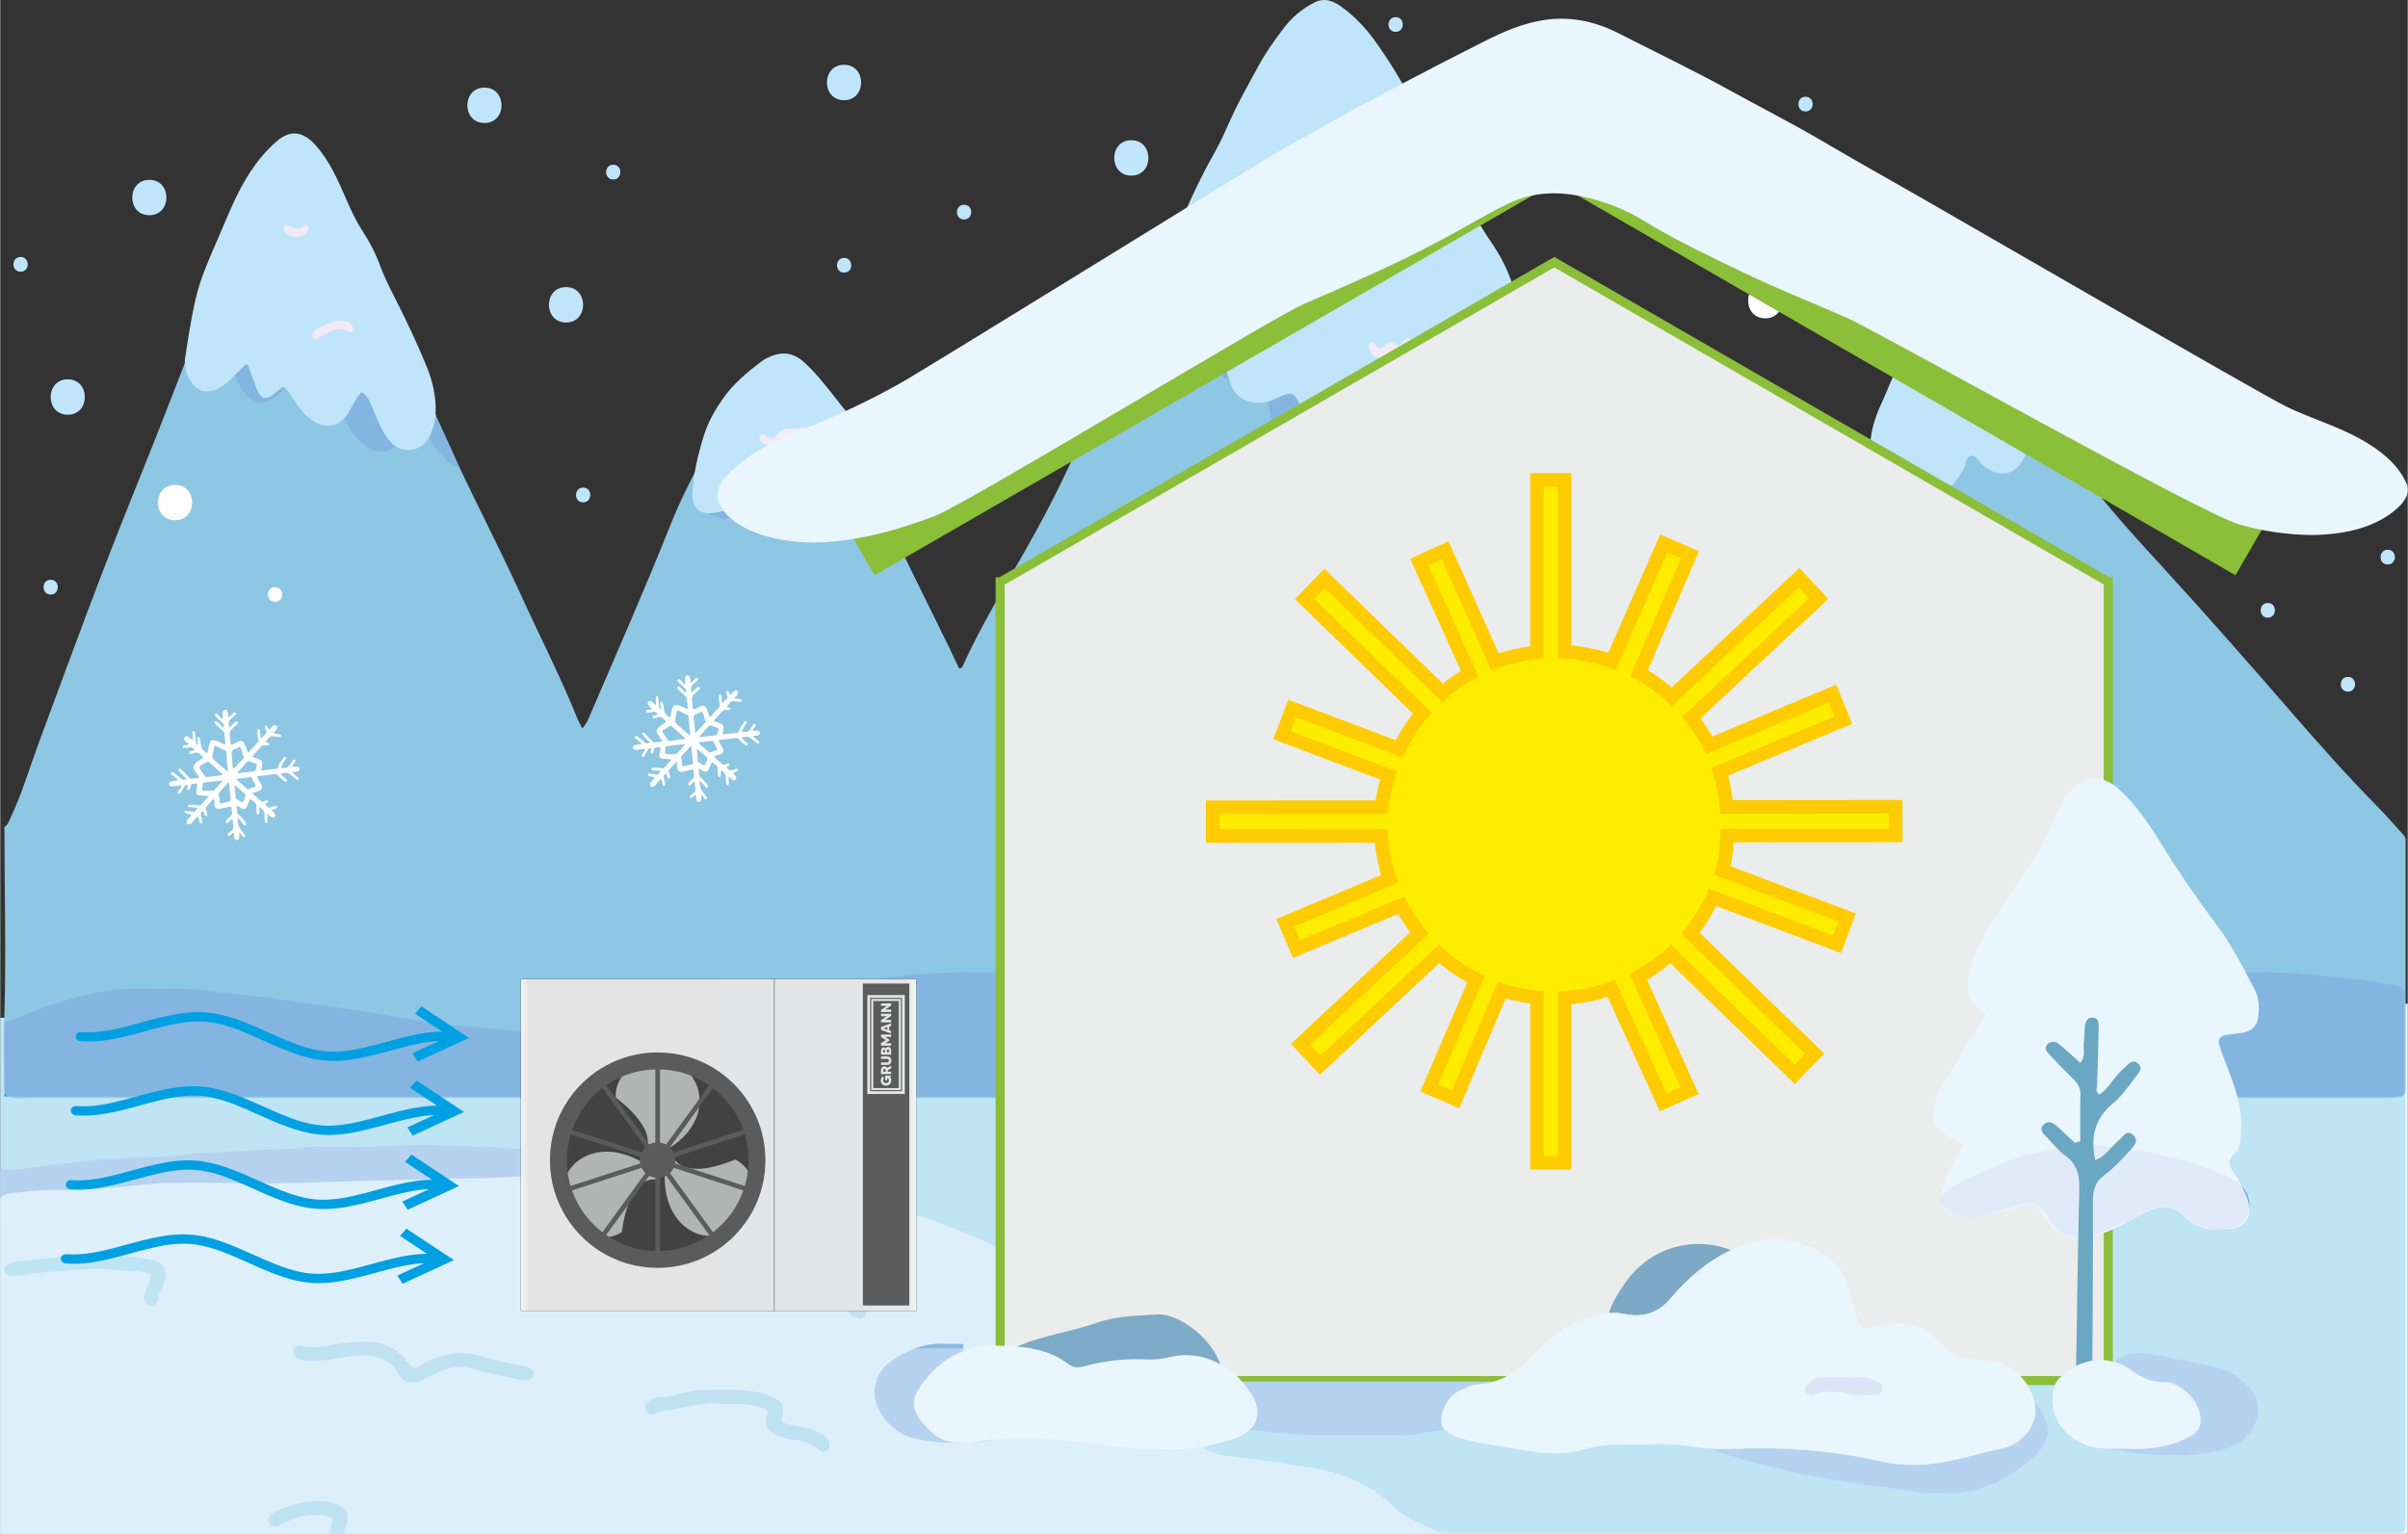 <?xml version="1.0" encoding="UTF-8"?>
<!-- Creator: CorelDRAW X8 -->
<svg xmlns="http://www.w3.org/2000/svg" xmlns:xlink="http://www.w3.org/1999/xlink" xml:space="preserve" width="3125px" height="1991px" version="1.1" style="shape-rendering:geometricPrecision; text-rendering:geometricPrecision; image-rendering:optimizeQuality; fill-rule:evenodd; clip-rule:evenodd" viewBox="0 0 45541 29021">
 <rect x="0" y="0" width="45541" height="29021" fill="#333333" stroke="none"/>
 <defs>
  <style type="text/css">
   <![CDATA[
    .str2 {stroke:#61892F;stroke-width:1.308}
    .str1 {stroke:#727271;stroke-width:12.909}
    .str0 {stroke:#2B2A29;stroke-width:4.303}
    .fil15 {fill:none}
    .fil16 {fill:#5B5B5B}
    .fil17 {fill:#434242}
    .fil11 {fill:#FEFEFE;fill-rule:nonzero}
    .fil21 {fill:#EBECEC;fill-rule:nonzero}
    .fil18 {fill:#B2B3B3;fill-rule:nonzero}
    .fil20 {fill:#5B5B5B;fill-rule:nonzero}
    .fil19 {fill:#5B5B5B;fill-rule:nonzero}
    .fil34 {fill:#FFED00;fill-rule:nonzero}
    .fil33 {fill:#FECC00;fill-rule:nonzero}
    .fil10 {fill:#F2EBF5;fill-rule:nonzero}
    .fil1 {fill:#ECF7FB;fill-rule:nonzero}
    .fil22 {fill:#E9F6FD;fill-rule:nonzero}
    .fil27 {fill:#E0EAF8;fill-rule:nonzero}
    .fil3 {fill:#DDF0FA;fill-rule:nonzero}
    .fil32 {fill:#DBE5F5;fill-rule:nonzero}
    .fil9 {fill:#C0E5FA;fill-rule:nonzero}
    .fil12 {fill:#C0E5FA;fill-rule:nonzero}
    .fil0 {fill:#BFE4F3;fill-rule:nonzero}
    .fil4 {fill:#BFE2F2;fill-rule:nonzero}
    .fil8 {fill:#BFCFEC;fill-rule:nonzero}
    .fil28 {fill:#B5D6F2;fill-rule:nonzero}
    .fil2 {fill:#B5D3F0;fill-rule:nonzero}
    .fil29 {fill:#AEC8E9;fill-rule:nonzero}
    .fil5 {fill:#8EC7E3;fill-rule:nonzero}
    .fil23 {fill:#87BAE2;fill-rule:nonzero}
    .fil7 {fill:#84B5E0;fill-rule:nonzero}
    .fil13 {fill:#8BBE39;fill-rule:nonzero}
    .fil26 {fill:#7FA9DA;fill-rule:nonzero}
    .fil30 {fill:#7DAAC6;fill-rule:nonzero}
    .fil25 {fill:#7DA8C6;fill-rule:nonzero}
    .fil24 {fill:#7CA6D8;fill-rule:nonzero}
    .fil31 {fill:#6AA7C2;fill-rule:nonzero}
    .fil6 {fill:#00A0E3;fill-rule:nonzero}
    .fil14 {fill:url(#id0)}
   ]]>
  </style>
  <linearGradient id="id0" gradientUnits="userSpaceOnUse" x1="9849.89" y1="21666.2" x2="17326.8" y2="21666.2">
   <stop offset="0" style="stop-opacity:1; stop-color:whitesmoke"></stop>
   <stop offset="0.02" style="stop-opacity:1; stop-color:#E4E4E5"></stop>
   <stop offset="0.98" style="stop-opacity:1; stop-color:#E4E5E6"></stop>
   <stop offset="1" style="stop-opacity:1; stop-color:whitesmoke"></stop>
  </linearGradient>
 </defs>
 <g id="Layer_x0020_1">
  <g id="_1806899480176">
   <path class="fil0" d="M0 19257c316,0 633,2 949,3 706,4 1411,8 2116,-9 826,-21 1653,-19 2479,-16 794,2 1588,4 2381,-14 806,-18 1612,-17 2418,-15 807,2 1614,3 2420,-15 808,-18 1616,-16 2423,-15 805,2 1610,4 2415,-14 809,-18 1618,-17 2427,-15 811,2 1622,3 2433,-15 803,-18 1605,-16 2408,-15 803,2 1605,4 2408,-14 803,-19 1607,-17 2410,-15 802,1 1604,3 2405,-15 808,-18 1617,-17 2424,-15 805,2 1610,3 2414,-15 807,-18 1613,-16 2420,-15 814,2 1627,3 2441,-15 756,-17 1512,-17 2268,-17 479,0 958,0 1437,-5 43,51 21,107 21,160 1,3228 2,6456 1,9683 0,202 34,181 -273,181 -15002,0 -30003,0 -45005,0 -80,0 -163,13 -240,-14l0 -152 0 -152 0 -153 0 -152 0 -152 0 -152 0 -153 0 -152 0 -152 0 -152 0 -153 0 -152 0 -152 0 -152 0 -153 0 -152 0 -152 0 -152 0 -153 0 -152 0 -152 0 -152 0 -153 0 -152 0 -152 0 -152 0 -153 0 -152 0 -152 0 -152 0 -153 0 -152 0 -152 0 -152 0 -153 0 -152 0 -152 0 -152 0 -152 0 -153 0 -152 0 -152 0 -152 0 -153 0 -152 0 -152 0 -152 0 -153 0 -152 0 -152 0 -152 0 -153 0 -152 0 -152 0 -152 0 -153 0 -152 0 -152 0 -152 0 -153 0 -152 0 -152 0 -152 0 -153z"></path>
   <path class="fil1" d="M0 29001c15050,0 30099,0 45149,0 391,0 348,33 348,-225 0,-3261 0,-6523 -1,-9785l45 0 0 10030 -45519 0c-8,-5 -15,-12 -22,-20z"></path>
   <path class="fil2" d="M17376 24309c-45,0 -89,-7 -128,-21 -124,-44 -231,-110 -338,-181 -273,-183 -544,-375 -869,-455 -242,-60 -488,-103 -734,-146 -327,-59 -656,-108 -988,-140 -463,-44 -926,-97 -1385,-169 -384,-60 -770,-93 -1153,-156 -230,-38 -465,-37 -694,-76 -308,-53 -621,-38 -927,-96 -7,-1 -14,-1 -21,-1 -4,0 -8,0 -12,0 -48,3 -97,4 -145,4 -236,0 -471,-30 -705,-44 -408,-24 -815,-30 -1223,-30 -224,0 -448,2 -672,4 -224,2 -448,3 -672,3 -182,0 -365,-1 -547,-4 -119,28 -241,32 -362,32 -23,0 -47,0 -70,0 -23,0 -46,0 -69,0 -122,0 -243,4 -362,32 -9,3 -18,3 -27,3 -8,0 -16,0 -24,-1 -58,-4 -117,-6 -176,-6 -264,0 -528,35 -791,49 -214,11 -434,-5 -646,55 -8,2 -16,2 -24,2 -3,0 -6,0 -9,0 -41,-2 -81,-3 -122,-3 -244,0 -486,34 -728,47 -243,13 -488,13 -731,48 -157,23 -321,26 -480,46 -154,21 -310,21 -462,55 -114,25 -232,25 -347,36 -194,18 -389,46 -584,46 -50,0 -99,-1 -149,-6 0,-368 0,-737 0,-1106 23,1 47,1 70,1 316,0 628,-50 940,-95 115,-16 232,-20 348,-36 219,-31 441,-52 661,-64 277,-14 553,-46 832,-46 1,0 1,0 2,0 1,0 1,0 2,0 248,0 497,-20 744,-56 159,-23 323,-27 482,-31 312,-7 622,-36 934,-49 264,-12 533,-1 796,-54 25,-5 50,-7 76,-7 12,0 25,1 37,1 13,0 25,1 38,1 9,0 18,0 27,0 124,0 248,0 372,1 125,1 249,2 374,2 173,0 345,-2 517,-7 258,-8 517,-35 775,-35 81,0 162,3 243,9 323,27 647,12 968,34 344,23 688,45 1031,68 286,20 575,33 860,86 119,22 242,27 364,39 265,25 527,70 792,97 292,29 582,76 874,110 325,37 647,97 972,125 233,19 463,56 695,77 215,20 428,61 640,100 273,51 545,104 815,165 320,71 609,214 886,385 170,105 341,211 506,324 185,126 271,312 259,532 -18,307 -313,502 -556,502z"></path>
   <path class="fil2" d="M21803 27560c-61,0 -121,-11 -176,-35 -40,-18 -84,-32 -120,-57 -281,-193 -597,-324 -885,-505 -233,-145 -502,-208 -767,-271 -275,-65 -553,-120 -829,-180 -119,-26 -239,-52 -361,-57 -266,-12 -504,-222 -524,-494 -21,-266 121,-475 408,-579 64,-22 127,-31 189,-31 103,0 205,23 304,41 491,87 979,191 1461,324 248,68 481,175 705,299 259,142 515,287 770,435 161,93 311,197 362,395 14,56 18,109 19,165 15,325 -284,550 -556,550z"></path>
   <path class="fil3" d="M0 29021l0 -6355c53,-56 123,-73 196,-84 260,-37 521,-68 783,-65 660,8 1315,-61 1970,-126 84,-8 168,-8 251,-10 776,-20 1551,27 2326,2 915,-30 1830,-52 2744,-78 408,-12 816,-3 1222,-28 496,-31 993,-35 1489,-29 698,8 1394,51 2090,91 730,41 1458,103 2186,173 526,51 1029,199 1538,328 685,172 1344,414 1979,725 242,118 435,294 599,500 183,230 237,488 115,770 -49,113 -112,218 -168,327 -134,258 -108,377 129,540 293,203 619,332 968,401 504,101 1008,203 1493,377 143,51 281,111 405,199 162,117 299,257 341,460 56,271 246,369 493,398 500,57 996,135 1494,206 643,91 1237,288 1712,763 125,126 283,221 447,294 157,69 312,145 467,221l-27269 0z"></path>
   <path class="fil4" d="M9905 26120c-160,-33 -345,-68 -529,-109 -141,-32 -283,-63 -419,-110 -233,-81 -450,-34 -663,61 -97,43 -190,94 -284,143 -65,35 -134,48 -208,53 -121,8 -207,-38 -259,-144 -129,-262 -356,-352 -629,-363 -185,-8 -366,16 -548,48 -180,32 -362,60 -547,52 -69,-3 -133,-18 -194,-44 -60,-27 -100,-117 -83,-168 20,-59 91,-101 164,-81 218,59 432,17 645,-22 276,-51 549,-73 828,-20 241,46 406,198 550,381 87,109 92,114 216,41 219,-128 451,-221 706,-237 155,-10 310,17 458,64 260,83 528,130 795,185 21,5 45,3 65,11 64,25 127,53 119,140 -7,71 -67,116 -183,119z"></path>
   <path class="fil4" d="M13618 26565c-304,-47 -626,60 -953,117 -97,17 -197,17 -290,70 -66,38 -138,1 -168,-64 -30,-65 -7,-119 46,-162 68,-54 149,-87 230,-91 231,-9 446,-94 672,-121 55,-6 110,-18 165,-18 306,5 612,-19 918,29 139,23 272,51 396,118 156,84 197,172 163,343 -24,116 -26,123 84,152 139,37 281,65 422,93 101,20 188,71 272,125 45,30 92,68 101,128 10,60 21,126 -41,167 -55,35 -108,19 -153,-23 -150,-144 -341,-172 -536,-196 -100,-12 -195,-47 -286,-90 -161,-78 -215,-198 -153,-367 28,-78 -5,-103 -62,-124 -136,-51 -277,-82 -423,-85 -122,-3 -245,-1 -404,-1z"></path>
   <path class="fil0" d="M1737 23773c242,0 426,0 611,-1 190,0 376,38 561,75 193,39 268,229 185,439 -39,98 -95,189 -112,296 -11,73 -52,126 -134,120 -64,-5 -140,-107 -128,-174 11,-59 35,-116 57,-173 16,-42 41,-80 56,-122 32,-86 13,-128 -75,-148 -81,-20 -164,-40 -246,-39 -279,3 -556,-60 -835,-35 -425,38 -855,42 -1277,122 -70,14 -144,9 -217,5 -54,-3 -92,-41 -107,-92 -18,-58 22,-96 64,-124 37,-25 78,-43 124,-47 510,-47 1016,-141 1473,-102z"></path>
   <path class="fil4" d="M5926 28664c-202,12 -424,74 -631,192 -91,53 -140,43 -198,-34 -57,-75 -2,-126 41,-175 25,-28 61,-48 96,-64 338,-145 684,-238 1055,-147 224,55 347,186 251,442 -26,69 -39,112 -33,143l-279 0c1,-56 15,-114 35,-171 44,-129 44,-125 -85,-164 -72,-22 -144,-16 -252,-22z"></path>
   <path class="fil5" d="M79 15647c57,-29 74,-85 100,-139 229,-481 380,-992 564,-1490 595,-1612 1186,-3226 1832,-4820 463,-1141 899,-2294 1354,-3439 238,-596 509,-1179 780,-1761 125,-267 249,-535 379,-801 48,-99 102,-197 169,-284 184,-238 460,-236 627,14 189,282 367,572 532,869 328,588 580,1210 842,1828 370,877 765,1744 1151,2614 453,1019 978,2004 1440,3018 358,786 753,1555 1076,2357 22,53 52,102 86,167 89,-91 123,-198 166,-297 510,-1186 1030,-2368 1508,-3568 313,-784 737,-1512 1185,-2226 98,-156 195,-313 288,-473 60,-103 135,-194 223,-273 175,-158 348,-164 540,-23 200,146 359,331 497,532 472,689 896,1405 1250,2164 419,897 865,1780 1299,2669 58,120 113,240 169,360 74,3 79,-61 97,-102 453,-980 1047,-1884 1547,-2839 347,-661 655,-1339 947,-2025 356,-837 777,-1642 1193,-2449 78,-151 161,-300 238,-451 571,-1118 1131,-2241 1789,-3312 229,-371 476,-730 731,-1083 201,-279 448,-292 685,-45 61,63 114,135 164,208 652,960 1261,1945 1775,2987 543,1100 1149,2165 1777,3218 906,1523 1822,3039 2782,4529 351,546 728,1076 1099,1610 123,176 345,247 446,429 80,-16 85,-66 96,-104 181,-680 482,-1315 743,-1965 552,-1369 1147,-2719 1730,-4075 76,-176 159,-350 238,-524 3,-7 6,-14 9,-20 221,-444 527,-506 870,-148 863,900 1748,1781 2521,2765 410,521 861,1012 1310,1501 808,882 1596,1781 2380,2684 542,624 1090,1244 1671,1833 177,178 339,370 508,555 27,49 18,101 18,152 0,1527 0,3054 0,4581 0,51 7,103 -16,152 -66,60 -148,61 -229,65 -89,3 -177,2 -266,2 -14806,0 -29611,0 -44417,-2 -36,0 -72,2 -109,4 -132,7 -266,14 -384,-75 0,-495 -16,-987 -1,-1482 36,-1192 1,-2381 1,-3572z"></path>
   <path class="fil6" d="M156 20746c-26,0 -52,0 -77,-1 0,-14 0,-29 0,-44 25,19 50,34 77,45z"></path>
   <path class="fil7" d="M38392 20750c-319,0 -630,-51 -941,-114 -352,-72 -708,-120 -1065,-120 -105,0 -211,4 -317,13 -437,37 -873,102 -1304,192 -111,23 -220,24 -329,24 -66,0 -131,0 -197,0 -11,-11 -22,-22 -32,-33 -86,-93 -192,-133 -308,-133 -44,0 -90,6 -136,16 -50,12 -85,19 -109,19 -52,0 -61,-33 -89,-135 -17,-60 -34,-121 -50,-182 -26,-97 -81,-170 -155,-227 12,-348 26,-696 41,-1043 7,-168 13,-335 18,-503 365,-81 4227,-329 4703,-238 439,83 877,192 1321,231 178,15 359,27 540,27 195,0 390,-14 585,-50 179,-34 365,-26 548,-46 316,-34 634,-60 953,-60 94,0 188,3 282,7 18,1 37,2 55,2 26,0 52,-1 78,-1 60,-1 120,-2 180,-2 485,0 967,32 1449,83 358,38 716,78 1067,148 249,51 291,23 298,195 0,603 0,1207 0,1810 -8,109 -40,116 -190,116 -22,0 -45,0 -71,0 -888,0 -1777,-1 -2664,-1 -790,0 -1579,0 -2368,0 -342,0 -683,-3 -1024,-3 -235,0 -470,2 -705,7 -21,0 -43,1 -64,1zm-38048 -4c-62,0 -125,0 -188,0 -27,-11 -52,-26 -77,-45 0,-458 0,-916 0,-1374 210,-19 388,-133 579,-206 448,-170 904,-301 1379,-377 188,-31 375,-37 562,-37 73,0 145,1 217,2 72,1 144,2 216,2 73,0 146,-1 219,-4 34,-2 68,-2 102,-2 290,0 575,47 863,79 299,34 599,60 897,100 384,52 768,115 1153,162 408,49 810,130 1216,192 246,39 491,83 738,119 159,24 321,40 481,51 380,27 761,69 1139,107 429,42 855,16 1281,33 61,3 121,4 181,4 530,0 1050,-93 1567,-196 620,-124 1234,-270 1845,-430 447,-117 893,-241 1349,-322 288,-52 579,-89 870,-125 561,-70 1124,-85 1687,-85 232,0 464,2 696,5 381,4 763,25 1142,81 26,4 52,6 79,6 18,0 36,-1 53,-2 75,-5 149,-8 223,-8 375,0 749,56 1124,59 240,1 483,44 718,98 181,41 368,54 545,60 331,12 665,31 990,69 374,45 748,19 1122,63 304,36 617,41 924,63 147,11 295,18 443,22 0,610 0,1219 0,1828 -22,0 -44,1 -66,1 -30,0 -60,-1 -91,-2 -8,-1 -16,-1 -24,-1 -33,0 -65,3 -96,9 -5930,1 -11860,0 -17790,1 -2756,0 -5512,0 -8268,0z"></path>
   <path class="fil7" d="M25185 8958c-341,0 -671,-160 -892,-508 -167,-263 -277,-546 -310,-853 89,-26 173,-67 258,-107 59,-27 106,-42 146,-42 73,0 123,48 174,153 29,59 49,123 70,186 92,265 213,514 365,753 124,193 342,311 567,311 48,0 97,-5 145,-16 -168,80 -347,123 -523,123zm-1935 -1770c-302,-89 -541,-348 -517,-730 2,-29 2,-57 2,-86 51,-21 107,-36 166,-37 3,0 6,0 8,0 97,0 165,27 187,135 12,57 37,110 38,171 3,190 59,369 116,547z"></path>
   <path class="fil8" d="M29227 7002c-49,-83 -99,-166 -148,-250 -158,-264 -314,-529 -468,-795 1,-1 2,-2 4,-2 204,349 408,698 612,1047z"></path>
   <path class="fil7" d="M27271 8454c-312,0 -582,-197 -746,-489 9,-13 17,-26 26,-39 94,-137 159,-206 222,-206 65,0 129,72 221,215 90,139 202,256 305,261 7,0 14,0 21,0 242,0 387,-109 458,-294 55,-145 102,-292 155,-437 36,-98 97,-157 197,-157 12,0 26,1 39,3 14,2 29,3 44,3 21,0 45,-2 66,-2 308,-7 512,-321 402,-610 -66,-173 -150,-337 -229,-503 -68,-145 -57,-162 99,-218 23,-8 42,-16 60,-24 154,266 310,531 468,795 49,84 99,167 148,250 123,210 246,420 368,629 -34,24 -66,34 -96,34 -58,0 -108,-36 -153,-68 -137,-98 -286,-183 -402,-307 -41,-42 -76,-77 -117,-77 -29,0 -59,16 -96,57 -51,60 -127,87 -209,87 -11,0 -22,0 -33,-1 -13,-1 -25,-2 -36,-2 -106,0 -156,52 -189,177 -85,318 -238,601 -532,782 -159,97 -315,141 -461,141z"></path>
   <path class="fil8" d="M16920 10147c-85,-177 -169,-354 -252,-531 -122,-263 -253,-520 -391,-773 1,-4 3,-8 4,-11 218,404 415,819 605,1238 11,25 28,51 34,77z"></path>
   <path class="fil7" d="M16836 10238c-33,0 -68,-16 -101,-30 -64,-26 -109,-74 -158,-119 -235,-217 -439,-458 -608,-730 0,0 0,-1 1,-1 46,-132 80,-275 192,-368 53,-45 91,-94 115,-147 138,253 269,510 391,773 83,177 167,354 252,531 4,22 1,43 -21,64 -20,20 -41,27 -63,27zm-3058 -424c-143,0 -279,-30 -404,-103 7,0 15,1 23,1 15,0 31,-1 48,-3 96,-10 186,-22 277,-59 128,-53 258,-119 400,-119 227,0 367,-126 472,-307 45,-77 76,-161 122,-237 26,-43 55,-64 84,-64 29,0 58,19 89,57 36,43 41,92 42,145 3,114 46,215 91,317 -51,-1 -102,-11 -155,-32 -21,-8 -41,-12 -59,-12 -59,0 -107,36 -159,76 -225,171 -468,305 -757,334 -39,4 -77,6 -114,6z"></path>
   <path class="fil7" d="M7211 8546c-109,0 -223,-42 -330,-130 -150,-123 -267,-276 -348,-448 -8,-18 -17,-35 -25,-53 44,-45 80,-99 109,-159 59,-118 120,-234 216,-339 150,90 183,249 243,385 76,176 147,354 264,508 43,58 92,103 142,136 -81,66 -174,100 -271,100z"></path>
   <path class="fil7" d="M4933 7619c-85,0 -163,-37 -241,-104 -110,-94 -171,-219 -228,-346 -10,-23 -20,-46 -29,-69 70,-74 145,-143 220,-217 22,25 35,34 40,46 41,110 81,221 120,332 62,181 119,267 201,267 61,0 136,-47 237,-137 51,-44 79,-68 103,-68 11,0 22,5 34,16 -77,99 -176,176 -294,237 -57,30 -111,43 -163,43z"></path>
   <path class="fil8" d="M8620 8700c-71,-153 -142,-307 -211,-462 -11,-26 -22,-51 -33,-76 18,39 37,78 55,118 66,139 127,279 189,420z"></path>
   <path class="fil7" d="M8639 8853c-162,-88 -286,-228 -395,-367 -50,-64 -96,-129 -140,-195 13,-22 24,-46 34,-70 47,-120 86,-241 96,-369 47,104 94,207 142,310 11,25 22,50 33,76 69,155 140,309 211,462 18,40 36,80 54,120 -12,11 -24,22 -35,33z"></path>
   <path class="fil9" d="M27299 8196c-103,-5 -215,-122 -305,-261 -183,-283 -252,-287 -443,-9 -54,79 -103,162 -145,248 -99,203 -250,364 -416,512 -324,288 -788,175 -994,-146 -152,-239 -273,-488 -365,-753 -21,-63 -41,-127 -70,-186 -79,-162 -154,-189 -320,-111 -147,70 -291,140 -462,133 -235,-9 -437,-138 -506,-360 -63,-203 -135,-405 -139,-622 -1,-61 -26,-114 -38,-171 -23,-111 -94,-137 -195,-135 -69,1 -133,21 -191,48 -202,94 -416,93 -630,86 -208,-7 -371,-140 -407,-339 -51,-286 -32,-556 126,-821 154,-258 263,-543 391,-817 247,-527 471,-1065 762,-1571 128,-223 231,-461 338,-697 146,-321 324,-629 491,-941 146,-273 324,-525 513,-770 151,-196 338,-348 557,-462 190,-100 355,-41 515,74 247,178 455,395 633,641 308,424 567,878 821,1335 343,618 668,1248 1008,1868 124,226 261,445 405,658 226,334 380,696 465,1090 34,157 6,209 -147,264 -156,56 -167,73 -99,218 79,166 163,330 229,503 110,289 -94,603 -402,610 -36,1 -74,4 -110,-1 -124,-16 -196,44 -236,154 -53,145 -100,292 -155,437 -73,191 -224,301 -479,294z"></path>
   <path class="fil9" d="M6833 7417c-96,105 -157,221 -216,339 -57,115 -137,210 -257,263 -203,89 -371,9 -526,-118 -163,-132 -263,-315 -382,-483 -87,-122 -91,-122 -199,-27 -239,212 -329,185 -438,-130 -39,-111 -79,-222 -120,-332 -5,-12 -18,-21 -40,-46 -86,85 -172,164 -250,249 -71,78 -156,136 -242,192 -223,143 -435,101 -566,-123 -75,-127 -122,-275 -100,-423 54,-361 110,-724 189,-1081 93,-425 276,-821 448,-1220 84,-196 166,-393 253,-587 205,-454 455,-876 834,-1210 261,-231 508,-198 741,64 271,303 426,666 585,1029 88,203 179,404 301,589 138,210 252,432 339,668 87,236 203,458 316,682 202,401 394,808 564,1224 114,280 180,574 169,881 -5,141 -47,273 -98,404 -119,306 -537,435 -798,89 -117,-154 -188,-332 -264,-508 -60,-136 -93,-295 -243,-385z"></path>
   <path class="fil9" d="M16300 8589c27,164 -10,294 -138,401 -112,93 -146,236 -192,368 -95,266 -408,413 -687,327 -115,-36 -195,-94 -244,-204 -51,-115 -105,-228 -108,-356 -1,-53 -6,-102 -42,-145 -63,-77 -121,-78 -173,7 -46,76 -77,160 -122,237 -105,181 -245,307 -472,307 -142,0 -272,66 -400,119 -91,37 -181,49 -277,59 -252,26 -368,-150 -353,-393 24,-374 111,-737 225,-1096 78,-244 202,-458 343,-663 202,-294 474,-520 758,-731 54,-40 114,-66 176,-91 238,-92 438,-45 626,131 260,243 470,526 688,803 132,167 279,323 337,538 34,129 82,253 55,382z"></path>
   <path class="fil9" d="M35369 8563c-9,-331 79,-639 219,-936 113,-240 200,-493 324,-726 135,-253 284,-501 544,-654 233,-136 439,-104 647,66 287,235 533,510 803,761 173,162 314,351 473,525 134,145 158,328 137,518 -2,15 -1,35 -10,42 -147,123 -145,309 -208,469 -143,363 -484,435 -787,182 -78,-65 -132,-200 -232,-185 -110,16 -84,172 -142,255 -43,59 -76,126 -117,187 -143,209 -235,238 -461,122 -102,-53 -189,-64 -289,-2 -75,47 -156,84 -237,120 -199,90 -385,45 -503,-139 -96,-147 -187,-303 -161,-494 5,-36 0,-74 0,-111z"></path>
   <path class="fil10" d="M26073 6767c-61,0 -107,-37 -157,-113 -35,-54 -56,-115 -5,-160 16,-14 29,-19 42,-19 32,0 56,37 79,67 23,32 47,47 72,47 25,0 50,-14 74,-41 41,-43 80,-69 125,-69 31,0 65,13 105,40 13,9 26,13 37,13 48,0 77,-74 118,-101 21,-13 42,-33 64,-33 10,0 20,4 31,14 30,28 24,70 13,104 -35,108 -142,171 -283,171 -6,0 -12,-1 -19,-1 -16,-9 -31,-13 -45,-13 -40,0 -74,30 -112,50 -56,29 -100,44 -139,44z"></path>
   <path class="fil10" d="M14601 8421c-9,0 -17,0 -26,-1 -51,0 -96,0 -132,-30 -46,-38 -106,-82 -75,-144 13,-25 27,-34 41,-34 28,0 57,36 83,50 32,17 64,26 95,26 41,0 78,-17 104,-55 131,-188 343,-87 507,-152 3,-1 6,-1 10,-1 21,0 46,24 56,50 13,30 4,58 -20,78 -49,41 -105,76 -167,76 -4,0 -8,0 -12,0 -12,-1 -25,-1 -37,-1 -108,0 -203,33 -291,99 -41,30 -90,39 -136,39z"></path>
   <path class="fil10" d="M5955 6419c-17,0 -32,-6 -45,-21 -22,-25 -23,-55 -7,-81 18,-31 39,-70 68,-84 156,-77 311,-162 488,-162 21,0 42,1 63,3 88,10 143,67 157,150 -10,41 -34,64 -59,64 -8,0 -16,-2 -24,-7 -65,-38 -125,-54 -181,-54 -140,0 -261,93 -387,163 -13,7 -24,18 -38,22 -12,4 -24,7 -35,7z"></path>
   <path class="fil10" d="M26501 4116c-149,0 -314,-170 -304,-274 1,-19 15,-45 31,-51 3,-2 6,-2 10,-2 15,0 34,8 48,15 12,6 19,21 29,32 68,72 102,107 139,107 34,0 69,-29 135,-85 25,-20 47,-41 71,-41 12,0 25,5 39,19 39,38 19,83 -12,116 -64,68 -119,151 -180,163 -2,1 -4,1 -6,1z"></path>
   <path class="fil10" d="M5561 4476c-78,0 -143,-30 -187,-106 -15,-27 -18,-57 -2,-83 12,-20 33,-31 53,-31 9,0 17,2 24,8 51,42 101,65 151,65 47,0 95,-20 143,-64 7,-6 17,-9 28,-9 18,0 38,8 51,27 19,26 17,55 2,82 -42,78 -107,110 -188,110 -11,0 -23,0 -36,-2 -13,2 -26,3 -39,3z"></path>
   <path class="fil11" d="M4853 14489c-26,96 -9,107 -121,115 -82,6 -164,19 -247,29 2,-22 18,-34 30,-47 47,-55 97,-107 145,-161 19,-20 37,-27 64,-16 34,15 69,26 104,38 22,7 31,22 25,42zm-46 401c-36,14 -73,25 -110,38 -10,4 -18,6 -26,-1 -67,-60 -135,-119 -204,-180 40,-28 80,-18 117,-25 48,-8 96,-12 144,-18 20,-2 33,2 40,27 11,41 34,77 55,114 16,27 13,34 -16,45zm-167 154c-4,46 -24,89 -47,129 -8,12 -19,12 -29,5 -34,-21 -66,-42 -99,-63 -6,-4 -10,-11 -10,-18 -7,-77 -14,-154 -21,-230l11 -5c37,31 72,62 109,94 11,9 22,19 32,30 18,20 57,28 54,58zm-217 -506l-14 5 -8 -9c-8,-90 -14,-180 -26,-270 -5,-46 11,-69 52,-83 28,-10 54,-25 80,-40 22,-12 34,-4 43,17 15,36 30,72 37,110 3,17 4,33 14,48 8,13 8,24 -3,35 -59,62 -116,125 -175,187zm-87 624c-52,14 -103,28 -157,37 -20,4 -26,-3 -28,-22 -3,-46 -8,-92 -18,-137 -4,-15 -2,-29 9,-42 58,-64 116,-128 174,-192l12 6c10,106 21,213 32,319 1,19 -7,27 -24,31zm-289 -212c-10,10 -23,12 -36,12 -53,-1 -107,-3 -162,-2 -27,0 -35,-15 -32,-39 5,-29 9,-59 13,-88 2,-18 13,-25 30,-27 101,-12 202,-24 303,-34 12,-2 25,-6 39,6 -48,61 -100,118 -155,172zm-277 -412c-8,-11 -7,-20 2,-30 38,-42 88,-67 138,-92 23,-12 41,8 58,22 42,37 83,74 124,111 31,27 62,54 92,81 9,8 22,15 19,35 -33,5 -67,13 -101,15 -59,4 -118,12 -176,22 -24,4 -44,0 -59,-21 -33,-48 -65,-95 -97,-143zm245 -236c6,-54 17,-106 27,-159 5,-30 11,-32 42,-22 63,20 115,61 177,81 14,5 12,17 14,28 7,91 16,181 23,272 2,30 18,60 4,96 -24,-19 -47,-36 -69,-55 -63,-55 -125,-111 -188,-166 -23,-20 -34,-39 -30,-75zm1617 404c-28,-24 -57,-47 -86,-70 -8,-7 -19,-13 -10,-30 24,-1 50,-1 76,-5 35,-6 52,-27 48,-56 -3,-28 -21,-42 -56,-42 -26,0 -54,4 -84,7 10,-33 32,-54 47,-80 10,-17 28,-39 7,-54 -26,-18 -39,10 -52,26 -18,24 -33,50 -50,75 -6,9 -12,18 -19,27 -10,12 -22,20 -38,20 -24,1 -47,5 -72,10 -26,5 -34,-7 -23,-33 22,-47 44,-94 79,-134 9,-10 17,-22 5,-34 -14,-15 -32,-13 -44,0 -14,15 -26,32 -36,50 -28,44 -53,89 -73,138 -6,14 -12,25 -30,26 -68,7 -136,17 -205,22 -25,2 -49,19 -78,5 4,-28 8,-55 13,-82 16,-83 5,-104 -76,-133 -21,-8 -42,-15 -63,-22 -16,-5 -32,-8 -45,-27 55,-60 110,-120 164,-181 21,-23 44,-31 74,-28 20,2 41,1 61,1 12,0 22,-6 22,-20 1,-13 -8,-20 -19,-24 -17,-6 -37,3 -55,-13 24,-35 51,-67 80,-98 17,-17 32,-25 59,-18 41,9 84,12 126,16 14,2 31,2 34,-19 3,-19 -12,-24 -26,-30 -15,-5 -29,-7 -44,-8 -25,-2 -49,-8 -75,-18 17,-29 41,-45 57,-67 17,-23 16,-57 -1,-72 -17,-16 -47,-14 -70,9 -22,21 -43,45 -68,72 -14,-27 -23,-47 -34,-65 -7,-13 -20,-18 -33,-12 -15,7 -18,18 -12,33 8,19 16,38 23,57 6,16 11,34 -1,48 -29,32 -56,68 -101,97 -6,-50 -11,-93 -15,-136 -2,-18 -3,-36 -26,-34 -21,2 -20,19 -21,34 -2,56 2,112 18,166 4,15 4,28 -7,41 -61,66 -122,133 -182,199 -16,-7 -16,-19 -20,-29 -16,-44 -31,-88 -49,-131 -24,-57 -64,-73 -121,-48 -17,7 -34,17 -51,24 -28,13 -53,33 -86,39 -23,-56 -11,-116 -24,-171 -14,-56 3,-101 49,-138 28,-22 50,-49 76,-74 7,-7 13,-13 19,-20 7,-7 11,-15 8,-25 -6,-13 -17,-13 -28,-13 -19,0 -31,13 -43,24 -28,28 -57,57 -89,88 -6,-22 -9,-36 -12,-50 -9,-39 -4,-73 29,-100 31,-25 56,-55 85,-81 16,-14 38,-26 17,-49 -18,-21 -36,-4 -52,10 -8,8 -15,17 -23,24 -20,18 -36,42 -62,54 -13,-20 -9,-39 -9,-57 -1,-21 -5,-41 -13,-60 -6,-18 -20,-26 -38,-27 -21,-1 -37,8 -45,27 -5,11 -6,25 -5,38 0,36 3,72 5,112 -23,-5 -33,-22 -46,-34 -22,-20 -42,-42 -64,-63 -8,-8 -19,-12 -29,-4 -11,8 -12,19 -11,30 3,16 15,26 26,36 37,36 76,71 113,106 25,24 34,51 19,93 -31,-31 -57,-57 -84,-82 -13,-13 -26,-26 -40,-38 -12,-9 -25,-9 -36,2 -11,11 -11,23 -1,35 9,10 18,19 27,28 42,39 85,78 127,117 13,12 25,22 27,41 6,70 13,140 19,210 -26,3 -41,-12 -59,-20 -47,-23 -93,-45 -145,-56 -52,-11 -77,2 -93,53 -15,47 -29,95 -35,145 -1,17 -3,33 -18,46 -13,-10 -27,-20 -40,-30 -39,-28 -67,-61 -71,-113 -2,-33 -10,-66 -16,-98 -3,-19 -8,-37 -14,-54 -3,-10 -12,-13 -22,-12 -11,1 -18,7 -19,17 -2,25 -2,49 5,72 6,20 10,39 3,59 -20,-4 -29,-15 -29,-31 -3,-32 -13,-62 -14,-94 0,-37 -6,-74 -9,-110 -2,-15 -9,-25 -25,-24 -17,0 -21,12 -21,26 0,17 0,34 0,51 1,31 1,63 3,97 -30,-21 -54,-44 -79,-65 -22,-17 -58,-14 -72,3 -13,15 -13,48 2,67 10,12 22,21 33,31 15,11 30,21 40,41 -25,13 -49,16 -75,16 -20,1 -38,5 -39,30 -2,19 17,29 47,24 24,-4 49,-4 71,-11 51,-18 79,10 108,40 -7,15 -18,15 -29,18 -18,3 -37,7 -54,13 -13,4 -23,14 -20,29 3,18 16,25 33,22 17,-3 34,-6 49,-13 60,-29 106,-8 146,39 6,7 13,13 20,19 20,17 17,29 -5,43 -40,25 -82,48 -118,83 -64,62 -53,98 -16,150 24,33 46,68 69,102 8,12 12,28 -6,31 -47,7 -95,11 -142,15 -14,0 -21,-15 -30,-24 -46,-46 -92,-93 -138,-139 -9,-9 -19,-18 -29,-26 -7,-7 -16,-8 -25,-2 -11,7 -14,18 -9,29 4,10 13,18 19,26 32,40 68,74 103,111 10,10 25,17 24,33 -50,22 -88,7 -125,-30 -36,-37 -79,-66 -120,-99 -15,-12 -27,-6 -38,7 -10,13 -6,25 4,34 25,20 50,40 75,60 16,13 36,23 43,51 -42,5 -80,10 -118,16 -34,5 -51,27 -48,56 3,25 28,43 58,42 9,0 18,-5 27,-5 50,1 100,-21 155,-11 -5,11 -6,18 -10,24 -18,29 -36,56 -55,84 -8,13 -10,25 2,36 13,12 27,10 39,-2 9,-10 16,-21 22,-32 21,-35 42,-70 61,-107 10,-18 25,-21 42,-17 22,5 15,22 13,36l-5 16c-3,19 -6,40 18,46 25,5 32,-13 35,-34 3,-16 8,-32 10,-49 3,-17 10,-26 27,-29 23,-4 44,-9 67,-10 20,0 32,8 29,30 -1,12 -3,25 -5,38 -5,27 -12,54 -15,82 -5,43 19,71 62,75 14,1 26,-1 40,0 42,5 85,10 136,15 -52,58 -96,107 -140,157 -14,16 -33,19 -51,14 -51,-13 -104,-7 -156,-9 -11,-1 -22,0 -33,2 -11,2 -15,10 -16,20 0,11 5,19 15,21 11,3 22,2 33,3 45,5 90,10 137,15 -50,80 -55,82 -137,65 -27,-5 -55,-10 -82,-14 -12,-2 -23,4 -27,15 -5,14 4,21 14,28 12,8 27,10 41,15 24,9 51,3 71,21 -7,27 -26,42 -43,60 -12,14 -26,26 -37,42 -14,20 -11,53 4,67 16,15 51,14 71,-4 9,-7 14,-17 22,-25 36,-38 68,-82 115,-114 9,39 18,73 26,107 3,16 6,32 26,29 19,-2 20,-19 20,-35 1,-39 -12,-76 -21,-114 -12,-52 -11,-55 43,-86 14,22 17,48 25,73 5,13 15,22 30,19 18,-4 24,-18 20,-34 -7,-27 -13,-54 -23,-80 -10,-26 -8,-46 12,-66 27,-27 52,-59 79,-86 18,-19 32,-45 69,-55 0,42 -2,77 1,111 5,54 43,84 96,76 30,-4 59,-10 88,-16 27,-6 54,-12 81,-19 51,-13 55,-11 58,40 1,16 -1,34 5,49 13,38 0,64 -29,89 -22,19 -42,42 -62,63 -14,16 -40,32 -15,55 24,23 39,-5 55,-19 10,-8 18,-18 28,-27 9,-8 15,-22 35,-16 5,51 10,104 16,157 2,19 -8,32 -21,43 -24,20 -48,41 -72,62 -13,11 -25,25 -11,43 16,20 32,9 48,-4 19,-16 33,-39 60,-47 9,17 7,32 8,46 2,15 3,30 7,44 10,37 29,54 55,49 25,-4 38,-24 39,-59 0,-25 0,-50 0,-74 14,-2 18,5 23,10 15,19 29,38 45,57 9,10 22,17 34,8 12,-9 11,-24 5,-36 -8,-14 -17,-29 -28,-41 -66,-73 -119,-151 -106,-257 1,-7 -6,-14 4,-24 17,18 36,35 52,55 19,23 36,47 54,71 10,11 21,16 34,8 14,-8 17,-20 11,-33 -4,-11 -9,-21 -16,-30 -39,-44 -73,-95 -120,-131 -23,-18 -34,-38 -36,-65 -3,-36 -4,-73 -6,-114 17,10 32,17 46,25 16,10 31,20 48,29 43,22 75,12 98,-30 6,-11 9,-24 15,-36 16,-37 32,-73 51,-115 36,30 66,56 97,82 16,13 18,31 18,50 0,41 1,82 2,123 0,21 5,39 30,38 24,0 23,-19 24,-36 2,-31 -3,-62 5,-98 58,35 95,77 94,144 0,26 2,52 1,78 0,21 6,40 13,60 2,9 9,16 20,16 13,0 20,-9 21,-21 3,-13 2,-26 2,-39 -1,-35 0,-70 -9,-115 31,25 52,43 74,60 14,10 28,18 47,12 35,-10 45,-48 20,-80 -15,-20 -40,-32 -51,-59 27,-12 50,-22 74,-32 15,-7 27,-16 20,-34 -5,-16 -21,-13 -33,-12 -31,1 -56,19 -85,27 -17,5 -32,11 -47,-2 -20,-18 -44,-33 -54,-61 16,-10 31,-18 44,-28 12,-9 15,-23 8,-35 -8,-16 -21,-12 -34,-6 -10,4 -20,9 -30,14 -29,13 -54,14 -80,-12 -39,-39 -84,-73 -125,-110 -10,-8 -24,-14 -20,-33 38,-13 77,-24 114,-40 69,-27 81,-62 44,-126 -23,-38 -45,-77 -64,-117 -13,-30 -10,-37 22,-39 96,-8 192,-20 287,-34 34,-5 61,3 84,30 21,26 46,49 71,71 17,15 35,28 54,40 9,6 22,6 31,-4 9,-12 7,-25 -2,-35 -8,-9 -18,-14 -26,-22 -28,-27 -57,-55 -91,-89 34,-6 58,-10 81,-14 42,-6 79,2 112,33 34,32 71,60 108,88 11,9 27,17 40,2 15,-17 5,-31 -9,-43z"></path>
   <path class="fil11" d="M13583 13809c-25,93 -9,104 -117,112 -81,6 -160,18 -242,28 3,-22 19,-33 30,-46 46,-53 95,-104 141,-156 18,-20 36,-27 62,-16 34,14 68,26 102,37 21,7 30,21 24,41zm-45 390c-35,13 -71,24 -107,37 -9,4 -17,5 -25,-1 -66,-58 -131,-116 -199,-176 39,-26 78,-17 115,-23 46,-8 92,-12 139,-18 19,-2 32,2 39,26 11,40 33,75 54,111 15,27 13,33 -16,44zm-162 150c-4,44 -23,86 -47,125 -6,11 -17,11 -28,5 -32,-20 -64,-41 -96,-61 -6,-4 -9,-11 -9,-18 -7,-75 -14,-149 -20,-224l10 -4c35,30 71,60 106,91 11,9 22,18 31,29 18,20 56,28 53,57zm-211 -493l-14 6 -7 -9c-9,-88 -15,-176 -26,-263 -5,-44 10,-67 51,-81 27,-9 52,-25 77,-38 22,-12 33,-5 42,16 15,35 29,70 36,107 3,16 5,32 14,46 8,13 7,23 -3,34 -57,61 -114,122 -170,182zm-85 607c-50,14 -101,28 -152,36 -20,4 -26,-3 -27,-21 -4,-45 -9,-89 -19,-133 -3,-15 -2,-29 9,-41 57,-62 113,-124 170,-187l11 6c11,103 20,207 31,310 2,18 -7,26 -23,30zm-281 -206c-10,10 -22,12 -35,12 -52,-1 -105,-3 -157,-2 -27,0 -35,-14 -31,-38 4,-29 8,-57 12,-86 2,-17 12,-24 29,-26 98,-11 196,-23 295,-33 11,-2 24,-6 38,6 -47,59 -97,115 -151,167zm-270 -400c-7,-11 -6,-20 2,-29 38,-41 86,-66 134,-90 23,-12 41,7 57,21 41,36 81,72 121,108 30,27 60,52 89,79 9,8 22,14 18,34 -32,5 -64,12 -98,14 -57,4 -114,12 -171,22 -23,4 -43,0 -57,-21 -32,-46 -63,-92 -95,-138zm238 -230c6,-53 18,-103 27,-154 5,-30 11,-31 41,-22 61,19 112,59 172,79 13,4 12,17 13,27 8,88 16,176 23,264 2,30 18,59 4,94 -23,-19 -46,-36 -67,-54 -61,-54 -122,-108 -183,-161 -22,-20 -33,-38 -30,-73zm1574 393c-28,-23 -56,-46 -84,-69 -8,-6 -19,-12 -10,-28 24,-2 49,-1 74,-5 34,-6 51,-27 47,-55 -3,-27 -21,-41 -54,-41 -26,1 -53,5 -82,7 10,-32 30,-53 45,-77 10,-17 27,-38 7,-53 -25,-18 -38,10 -51,26 -17,22 -32,48 -48,72 -6,9 -12,18 -18,26 -10,12 -22,20 -37,20 -24,1 -47,5 -70,9 -25,5 -34,-7 -23,-31 22,-46 44,-92 77,-131 9,-10 16,-21 5,-33 -14,-14 -31,-13 -43,0 -14,14 -25,31 -35,48 -27,43 -52,88 -71,134 -6,15 -11,25 -29,27 -67,6 -133,16 -199,21 -25,1 -49,18 -76,4 4,-27 7,-53 12,-79 16,-81 5,-101 -74,-130 -20,-7 -41,-15 -61,-21 -15,-5 -31,-8 -44,-27 53,-58 107,-116 160,-175 20,-23 42,-31 72,-27 19,2 39,1 59,0 12,0 21,-5 22,-19 0,-13 -8,-20 -19,-24 -16,-6 -36,3 -54,-12 24,-34 50,-65 78,-95 16,-17 31,-24 57,-18 40,9 82,12 123,16 14,1 31,2 33,-18 3,-19 -11,-24 -25,-30 -14,-5 -28,-7 -43,-8 -24,-1 -47,-8 -72,-17 16,-29 39,-44 55,-66 16,-22 15,-55 -1,-70 -17,-15 -45,-13 -68,9 -22,21 -42,44 -66,70 -13,-26 -23,-45 -33,-63 -7,-13 -19,-18 -33,-11 -14,6 -17,17 -11,31 7,19 15,37 22,56 6,15 11,33 -1,46 -28,32 -54,67 -98,95 -5,-48 -11,-90 -15,-133 -2,-16 -2,-34 -26,-32 -19,2 -19,18 -20,33 -2,54 3,108 17,161 5,15 5,27 -6,40 -59,64 -118,130 -177,194 -15,-7 -15,-19 -19,-29 -16,-42 -30,-85 -48,-127 -23,-56 -62,-71 -118,-47 -17,7 -32,16 -49,24 -27,13 -52,32 -84,38 -22,-55 -11,-113 -24,-167 -12,-54 4,-98 49,-134 26,-21 49,-48 73,-72 6,-7 13,-13 19,-19 7,-7 11,-15 7,-25 -5,-13 -16,-12 -27,-12 -18,0 -30,12 -41,23 -28,28 -56,55 -87,85 -5,-21 -8,-35 -12,-48 -9,-38 -3,-71 29,-98 29,-24 54,-53 82,-78 15,-14 37,-25 17,-47 -18,-21 -35,-5 -50,9 -8,8 -15,16 -24,23 -19,17 -34,41 -60,53 -12,-20 -8,-39 -9,-56 0,-20 -5,-39 -11,-58 -7,-18 -20,-25 -38,-26 -20,-1 -36,8 -44,26 -5,11 -5,24 -5,37 1,35 3,70 5,109 -22,-5 -32,-21 -44,-33 -21,-20 -41,-41 -62,-61 -8,-8 -18,-12 -29,-4 -10,7 -12,18 -10,29 2,16 14,25 24,35 37,35 74,69 111,103 24,23 33,49 18,90 -30,-30 -55,-55 -81,-79 -13,-13 -26,-26 -40,-37 -11,-9 -23,-9 -34,2 -11,10 -11,22 -1,34 8,9 17,18 26,27 41,38 83,76 124,114 11,11 24,22 26,40 6,68 12,135 18,204 -24,3 -40,-12 -57,-20 -46,-22 -91,-44 -141,-54 -50,-11 -75,1 -90,51 -15,46 -29,93 -34,142 -2,16 -4,31 -18,44 -13,-10 -26,-20 -39,-29 -38,-27 -66,-60 -69,-110 -2,-32 -10,-64 -16,-96 -3,-17 -7,-35 -13,-52 -3,-10 -13,-12 -22,-11 -10,1 -17,6 -18,17 -2,23 -2,47 5,69 5,19 9,38 2,58 -18,-4 -27,-15 -28,-31 -2,-30 -12,-60 -13,-91 0,-36 -6,-72 -10,-107 -1,-15 -8,-24 -23,-24 -17,1 -21,13 -21,26 0,17 0,33 0,49 1,31 1,62 3,95 -30,-20 -52,-43 -77,-63 -22,-17 -56,-14 -70,2 -12,16 -12,48 3,66 9,11 20,21 31,30 14,11 29,21 39,40 -24,12 -48,15 -73,16 -19,0 -37,5 -38,29 -1,18 17,28 46,23 23,-4 48,-4 69,-11 50,-17 77,10 105,39 -6,15 -18,15 -28,17 -18,4 -36,8 -53,13 -12,5 -22,14 -19,29 3,17 16,24 32,20 16,-3 33,-4 47,-11 59,-29 104,-9 143,37 5,7 12,13 19,19 20,16 17,28 -4,41 -40,25 -81,48 -115,81 -62,60 -52,95 -16,146 23,33 44,66 67,99 8,12 11,28 -5,30 -46,7 -93,11 -140,15 -13,1 -20,-15 -28,-23 -45,-45 -90,-90 -135,-135 -8,-9 -17,-18 -27,-26 -8,-7 -16,-8 -25,-2 -10,7 -14,18 -9,28 4,10 13,18 19,26 31,38 66,72 100,107 9,10 24,17 23,33 -48,21 -85,7 -121,-29 -35,-36 -78,-65 -117,-97 -15,-12 -27,-6 -37,7 -10,13 -6,24 5,33 23,20 48,39 71,58 16,13 36,23 43,50 -41,5 -78,10 -115,16 -33,5 -50,26 -46,55 3,24 26,41 55,41 9,-1 18,-6 27,-6 49,1 97,-20 150,-10 -4,10 -5,17 -9,23 -17,28 -36,55 -53,82 -8,12 -10,24 1,34 13,13 27,10 38,-2 9,-9 16,-20 22,-30 20,-35 41,-69 59,-104 10,-18 25,-21 41,-17 21,4 15,21 13,35l-5 15c-3,19 -6,39 18,45 23,5 30,-13 33,-33 3,-16 8,-31 10,-47 3,-17 10,-26 27,-29 21,-3 42,-9 64,-9 20,0 31,7 29,28 -1,13 -3,25 -5,38 -5,26 -12,53 -15,79 -4,43 19,70 61,73 13,1 25,-1 38,1 42,4 83,9 133,14 -50,56 -94,104 -137,153 -14,15 -31,18 -49,14 -50,-13 -101,-8 -152,-10 -10,0 -21,1 -32,3 -10,1 -14,9 -15,19 0,10 4,19 14,21 11,2 22,2 32,3 44,4 87,9 133,14 -48,78 -53,80 -133,64 -26,-6 -53,-11 -80,-15 -11,-2 -21,4 -26,16 -4,12 4,20 14,26 12,8 27,10 40,15 23,8 50,3 70,20 -8,27 -27,42 -43,59 -12,13 -25,25 -36,40 -14,20 -11,52 4,66 16,15 49,14 69,-4 8,-7 14,-17 21,-25 36,-37 67,-79 112,-110 9,37 18,70 25,104 3,15 7,30 26,28 18,-3 19,-19 20,-34 0,-38 -12,-74 -21,-111 -12,-51 -10,-53 41,-84 15,22 17,47 25,71 4,13 14,22 29,19 17,-4 23,-17 20,-33 -7,-27 -13,-53 -23,-78 -10,-25 -7,-44 12,-64 27,-27 50,-57 76,-84 18,-18 32,-43 68,-53 0,40 -2,74 1,108 4,52 42,81 93,74 29,-4 57,-10 85,-16 27,-6 53,-12 79,-19 50,-12 54,-10 57,39 1,16 -1,33 4,48 13,37 0,63 -27,86 -22,19 -41,41 -61,62 -14,15 -39,31 -14,53 23,22 38,-5 53,-18 10,-8 18,-18 27,-26 9,-8 15,-22 35,-16 5,50 10,101 15,153 2,18 -8,31 -21,42 -23,20 -46,39 -69,60 -13,11 -25,25 -11,41 16,20 31,10 47,-3 18,-15 31,-38 58,-46 9,16 6,31 8,45 1,14 3,29 6,42 10,37 29,53 55,49 23,-5 36,-24 37,-58 0,-24 0,-49 0,-72 13,-2 18,4 22,10 15,18 29,37 44,55 9,10 21,17 33,8 12,-9 11,-23 5,-35 -8,-14 -16,-28 -27,-40 -65,-71 -116,-147 -104,-250 1,-7 -5,-13 4,-24 17,18 36,35 52,54 18,22 34,46 52,69 9,11 20,16 33,8 13,-7 16,-19 11,-33 -4,-10 -9,-20 -16,-28 -38,-43 -71,-92 -117,-128 -23,-17 -33,-37 -35,-63 -3,-35 -4,-70 -6,-111 17,10 31,17 45,25 16,9 30,19 46,28 42,21 73,12 96,-29 6,-11 9,-24 14,-35 16,-36 32,-72 50,-112 35,29 65,54 95,79 15,13 17,31 17,49 0,40 1,80 2,120 0,20 5,37 29,37 23,-1 23,-19 24,-36 1,-29 -4,-60 4,-95 57,35 93,75 92,140 0,25 2,51 1,76 0,20 6,39 12,58 2,9 9,16 20,16 13,0 19,-9 21,-20 2,-13 2,-25 1,-38 -1,-34 1,-69 -8,-112 30,25 50,42 72,58 13,10 27,18 45,12 34,-10 44,-47 20,-78 -15,-19 -39,-31 -50,-57 26,-12 49,-21 72,-31 14,-7 26,-16 20,-34 -6,-15 -21,-12 -33,-11 -30,1 -54,19 -82,26 -16,5 -32,11 -46,-2 -19,-17 -43,-31 -53,-59 17,-10 31,-18 44,-28 11,-8 14,-21 7,-34 -8,-15 -21,-11 -33,-5 -10,4 -19,9 -29,13 -29,13 -52,14 -78,-11 -38,-39 -82,-71 -122,-107 -9,-8 -22,-14 -19,-32 37,-13 75,-24 111,-39 67,-26 79,-61 43,-122 -22,-38 -44,-75 -62,-115 -13,-29 -10,-35 21,-38 94,-7 186,-19 279,-32 33,-5 59,2 82,29 20,25 45,47 69,69 16,14 34,27 52,39 9,5 22,5 30,-4 10,-12 8,-24 -2,-35 -7,-8 -17,-13 -25,-20 -28,-27 -55,-55 -89,-87 34,-6 57,-10 80,-14 41,-6 77,2 109,32 32,31 69,58 105,86 11,8 25,17 38,2 15,-17 5,-31 -8,-42z"></path>
   <path class="fil11" d="M3307 9175c-431,0 -431,669 0,669 431,0 431,-669 0,-669z"></path>
   <path class="fil11" d="M33387 5354c-431,0 -432,669 0,669 430,0 431,-669 0,-669z"></path>
   <path class="fil12" d="M2820 3403c-430,0 -431,669 0,669 431,0 432,-669 0,-669z"></path>
   <path class="fil12" d="M9159 1658c431,0 432,669 0,669 -430,0 -431,-669 0,-669z"></path>
   <path class="fil12" d="M1277 7177c-431,0 -431,670 0,670 431,0 431,-670 0,-670z"></path>
   <path class="fil12" d="M10703 5432c430,0 431,670 0,670 -431,0 -432,-670 0,-670z"></path>
   <path class="fil11" d="M17693 7074c-179,0 -180,278 0,278 180,0 180,-278 0,-278z"></path>
   <path class="fil11" d="M18530 9305c-180,0 -180,279 0,279 179,0 180,-279 0,-279z"></path>
   <path class="fil12" d="M954 10970c-180,0 -180,279 0,279 179,0 179,-279 0,-279z"></path>
   <path class="fil12" d="M11026 9226c180,0 180,279 0,279 -179,0 -180,-279 0,-279z"></path>
   <path class="fil11" d="M5198 11109c-179,0 -180,279 0,279 180,0 180,-279 0,-279z"></path>
   <path class="fil12" d="M34149 1830c-179,0 -180,279 0,279 180,0 180,-279 0,-279z"></path>
   <path class="fil12" d="M30914 2220c-180,0 -180,279 0,279 179,0 179,-279 0,-279z"></path>
   <path class="fil12" d="M26395 324c-179,0 -180,279 0,279 180,0 180,-279 0,-279z"></path>
   <path class="fil12" d="M18232 3874c-179,0 -180,279 0,279 179,0 180,-279 0,-279z"></path>
   <path class="fil12" d="M15963 4880c-179,0 -179,279 0,279 180,0 180,-279 0,-279z"></path>
   <path class="fil12" d="M385 4862c-180,0 -180,279 0,279 179,0 179,-279 0,-279z"></path>
   <path class="fil12" d="M11595 3117c180,0 180,279 0,279 -179,0 -179,-279 0,-279z"></path>
   <polygon class="fil13" points="43128,9419 42282,10884 29411,3452 16539,10884 15694,9419 29410,1500 29411,1499 29411,1500 29411,1499 29411,1500 "></polygon>
   <g>
    <path class="fil4" d="M15810 23777c119,-11 238,9 346,43 246,77 295,188 245,503 -13,81 -56,157 -87,234 -25,60 -39,112 23,164 60,49 65,121 22,181 -46,66 -118,50 -183,26 -143,-54 -199,-178 -153,-340 34,-123 104,-234 126,-362 21,-125 23,-119 -97,-158 -116,-37 -233,-21 -349,-26 -120,-4 -152,-24 -161,-101 -11,-88 41,-146 151,-163 38,-5 78,-1 117,-1z"></path>
    <rect class="fil14 str0" x="9850" y="18527" width="7477" height="6279"></rect>
    <line class="fil15 str1" x1="14642" y1="18527" x2="14642" y2="24806"></line>
    <path class="fil16" d="M16317 18610l879 0 0 6091 -879 0 0 -6091zm85 2078l0 -1861 709 0 0 1872 -709 0 0 -11z"></path>
    <circle class="fil17" cx="12436" cy="21951" r="1835"></circle>
    <path class="fil18" d="M12443 22325c0,0 -525,-185 -685,988 -590,369 -1335,-367 -1078,-1018 188,-476 857,-753 1635,-192l128 222zm-288 -472c0,0 423,-363 -513,-1088 -26,-695 985,-972 1420,-424 318,401 224,1119 -650,1512l-257 0zm553 -13c0,0 102,547 1198,99 615,325 349,1339 -343,1442 -506,75 -1080,-366 -984,-1319l129 -222z"></path>
    <path class="fil19" d="M12436 23670c-949,0 -1718,-770 -1718,-1719 0,-949 769,-1718 1718,-1718 949,0 1719,769 1719,1718 0,949 -770,1719 -1719,1719zm0 -3757c-1126,0 -2038,912 -2038,2038 0,1126 912,2038 2038,2038 1126,0 2038,-912 2038,-2038 0,-1126 -912,-2038 -2038,-2038z"></path>
    <path class="fil19" d="M12392 22028l0 1852c0,58 89,58 89,0l-1 -1852 -88 0z"></path>
    <path class="fil19" d="M12480 21874l0 -1852c0,-58 -88,-58 -88,0l0 1852 88 0z"></path>
    <path class="fil19" d="M12427 21862l-1089 -1497c-34,-48 -106,4 -72,52l1089 1498 72 -53z"></path>
    <path class="fil19" d="M12376 21885l-1760 -572c-56,-18 -84,66 -28,84l1761 572 27 -84z"></path>
    <path class="fil19" d="M12349 21933l-1761 572c-56,18 -28,102 28,84l1760 -572 -27 -84z"></path>
    <path class="fil19" d="M12355 21987l-1088 1498c-35,48 37,100 71,52l1089 -1497 -72 -53z"></path>
    <path class="fil19" d="M12446 22040l1088 1497c34,48 106,-4 72,-52l-1089 -1498 -71 53z"></path>
    <path class="fil19" d="M12496 22017l1760 572c56,18 84,-66 28,-84l-1761 -572 -27 84z"></path>
    <path class="fil19" d="M12523 21969l1761 -572c56,-18 28,-102 -28,-84l-1760 572 27 84z"></path>
    <path class="fil19" d="M12517 21915l1089 -1498c34,-48 -38,-100 -72,-52l-1088 1497 71 53z"></path>
    <path class="fil19" d="M12772 21951c0,186 -150,336 -336,336 -186,0 -336,-150 -336,-336 0,-186 150,-336 336,-336 186,0 336,150 336,336z"></path>
    <path class="fil6" d="M1537 19526c-90,-7 -142,84 -82,144 19,18 42,29 70,31 486,38 968,-125 1421,-243 297,-78 618,-151 935,-127 304,25 599,140 873,258 444,191 909,439 1407,479 486,37 968,-125 1420,-243 231,-61 477,-118 724,-130l-509 235 101 156 971 -448 -901 -596 -120 138 509 338c-427,5 -849,144 -1248,248 -297,78 -618,151 -935,127 -305,-25 -600,-140 -873,-258 -443,-190 -907,-437 -1405,-478l-2 -1c-486,-37 -968,125 -1421,243 -297,78 -618,152 -935,127z"></path>
    <path class="fil6" d="M1442 20928c-90,-7 -142,83 -82,143 19,19 42,30 70,32 486,37 968,-125 1421,-243 297,-78 618,-151 935,-127 304,25 600,139 873,257 444,191 909,439 1407,479 486,38 968,-125 1421,-243 231,-60 476,-118 723,-129l-509 235 101 155 971 -448 -900 -595 -121 138 509 337c-427,6 -849,144 -1248,248 -297,78 -618,152 -935,127 -304,-24 -600,-139 -873,-257 -443,-191 -907,-438 -1405,-479l-2 0c-486,-38 -968,125 -1421,243 -297,78 -618,151 -935,127z"></path>
    <path class="fil6" d="M1347 22329c-90,-7 -142,84 -82,144 19,18 42,29 70,31 486,38 968,-125 1421,-243 297,-77 618,-151 935,-126 304,24 600,139 873,257 444,191 909,439 1407,479 486,37 968,-125 1421,-243 231,-61 476,-118 723,-130l-509 235 101 156 971 -448 -900 -596 -121 138 510 338c-428,5 -850,144 -1249,248 -297,78 -618,151 -935,127 -304,-25 -600,-139 -873,-257 -443,-191 -907,-438 -1405,-479l-2 -1c-486,-37 -968,126 -1421,244 -297,77 -618,151 -935,126z"></path>
    <path class="fil6" d="M1252 23731c-90,-7 -142,84 -82,143 19,19 42,30 70,32 486,38 968,-125 1421,-243 297,-78 618,-151 935,-127 304,25 600,139 873,257 444,191 909,439 1407,480 486,37 968,-126 1421,-244 231,-60 476,-118 723,-129l-509 235 101 155 971 -448 -900 -595 -121 138 510 337c-428,6 -850,145 -1249,249 -297,77 -618,151 -935,126 -304,-24 -600,-139 -873,-257 -443,-190 -907,-438 -1405,-479l-2 0c-486,-38 -968,125 -1421,243 -297,78 -618,151 -935,127z"></path>
    <path class="fil20" d="M16455 20636l0 -1756 603 0 0 1766 -603 0 0 -10zm21 -873l0 862 561 0 0 -1724 -561 0 0 862z"></path>
    <path class="fil16" d="M16515 20587l0 -824 0 -824 483 0 0 824 0 824 -483 0zm226 -144l37 0 0 -46c18,6 32,20 32,46 0,34 -27,51 -54,51 -27,0 -54,-17 -54,-51 0,-17 7,-29 18,-38l-26 -39c-23,18 -37,45 -37,77 0,57 43,98 99,98 57,0 99,-41 99,-98 0,-27 -10,-47 -27,-61l24 -6 0 -23 -111 0 0 90zm111 -278l-75 41c-10,-18 -27,-30 -50,-30 -38,0 -66,25 -66,74l0 73 191 0 0 -46 -64 0 0 -27c0,-1 0,-2 0,-3l64 -32 0 -50zm-147 112l0 -27c0,-16 8,-26 22,-26 16,0 22,12 22,26l0 27 -44 0zm-44 -241l112 0c25,0 37,12 37,33 0,21 -12,33 -37,33l-112 0 0 47 117 0c52,0 77,-30 77,-80 0,-50 -25,-80 -77,-80l-117 0 0 47zm91 -198l-1 0c-8,-14 -20,-21 -38,-21 -32,0 -52,24 -52,70l0 69 191 0 0 -76c0,-50 -24,-71 -58,-71 -20,0 -34,10 -42,29zm-54 51c0,-16 6,-25 20,-25 13,0 21,8 21,25l0 20 -41 0 0 -20zm117 -7l0 27 -44 0 0 -27c0,-17 8,-25 21,-25 13,0 23,8 23,25zm-154 -259l92 56 -92 56 0 50 191 0 0 -47 -114 0 82 -50 0 -17 -82 -50 114 0 0 -47 -191 0 0 49zm191 -212l0 -49 -191 69 0 55 191 69 0 -49 -36 -11 0 -73 36 -11zm-71 73l-80 -25 80 -26 0 51zm-120 -256l111 0 -111 74 0 41 191 0 0 -47 -112 0 112 -74 0 -41 -191 0 0 47zm0 -196l111 0 -111 75 0 41 191 0 0 -47 -112 0 112 -75 0 -41 -191 0 0 47z"></path>
   </g>
   <polygon class="fil21 str2" points="18914,26122 39876,26122 39876,11010 39876,11010 39875,11010 29397,4960 18919,11010 18914,11010 "></polygon>
   <path class="fil13" d="M19000 26036l20790 0 0 -14977 -10393 -6000 -10397 6003 0 14974zm20876 172l-21048 0 0 -15284 69 0 10500 -6063 10501 6063 64 0c0,5094 0,10189 0,15284l-86 0z"></path>
   <path class="fil22" d="M43713 10123c-472,-7 -931,-76 -1349,-196 -737,-210 -6808,-3637 -7446,-3919 -645,-285 -1322,-551 -1941,-850 -649,-312 -1304,-622 -1876,-974 -321,-198 -697,-363 -1176,-466 -531,-115 -983,-62 -1384,127 -296,139 -559,296 -831,448 -518,291 -1062,572 -1637,834 -471,215 -951,427 -1435,635 -551,237 -6379,3785 -6960,4002 -573,213 -1168,404 -1884,480 -1018,110 -2010,-211 -2206,-754 -96,-269 148,-516 427,-737 262,-208 580,-394 975,-550 765,-301 1484,-632 2122,-1002 515,-299 6339,-3896 6842,-4200 282,-170 584,-335 880,-501 1044,-587 2122,-1155 3227,-1712 745,-378 1533,-669 2538,-165 701,358 1426,705 2098,1076 588,325 1203,637 1771,971 616,362 1247,717 1873,1074 474,270 6381,3690 6889,3942 295,146 640,268 960,402 660,279 1129,617 1321,1045 105,233 -78,437 -333,613 -351,241 -843,373 -1465,377z"></path>
   <g>
    <path class="fil2" d="M36606 28264c-268,0 -544,-71 -822,-106 -1166,-144 -2320,-351 -3439,-741 -9,-4 -18,-7 -29,-10 91,8 180,14 271,14 34,0 70,-1 104,-3 201,-10 401,-15 602,-15 766,0 1526,77 2278,249 208,48 427,63 641,63 21,0 43,0 64,0 550,-8 1066,-205 1600,-311 338,-68 618,-393 622,-697 2,-62 -5,-124 -19,-186 73,82 138,186 195,309 134,295 16,527 -186,714 -476,440 -1029,716 -1711,716 -18,0 -37,0 -57,-1 -37,4 -76,5 -114,5zm-11458 -1104c-666,0 -1324,-80 -1984,-156 -319,-37 -641,-29 -961,-89 -171,-32 -327,-77 -474,-158 -253,-140 -390,-366 -388,-611 434,0 868,0 1301,0 49,0 98,1 145,1 36,0 72,-1 107,-4 9,0 17,-1 26,-2 944,0 1888,0 2832,0 833,0 1667,0 2499,0 -92,26 -190,43 -295,47 -121,5 -240,78 -354,129 -165,74 -258,217 -313,381 -53,159 -43,267 36,352 -184,25 -367,56 -551,88 -110,19 -223,20 -336,21 -158,0 -316,1 -473,1 -84,0 -165,0 -249,-1 -84,0 -168,0 -252,0 -98,0 -195,0 -293,1 -8,0 -15,0 -23,0z"></path>
    <path class="fil2" d="M41190 27537c-39,0 -79,-1 -118,-2 -496,-15 -1003,-51 -1485,-207 -214,-68 -437,-122 -571,-323 -176,-263 -229,-520 -37,-819 178,-278 438,-302 681,-345 61,26 114,43 162,43 43,0 80,-14 108,-47 159,-181 345,-237 541,-237 113,0 229,18 345,41 383,75 763,159 1145,240 199,42 348,162 500,292 505,433 144,1067 -277,1210 -322,110 -663,154 -994,154z"></path>
    <path class="fil2" d="M18080 27303c-288,0 -576,-31 -862,-109 -182,-49 -322,-166 -449,-303 -356,-383 -298,-911 151,-1186 120,-73 245,-139 375,-188 308,0 614,0 922,0 0,20 0,41 0,61 0,112 4,225 0,338 -5,154 64,224 211,224 6,0 12,0 18,0 35,-1 70,-2 105,-2 58,0 116,2 174,2 39,8 77,11 114,11 31,0 62,-2 93,-4 30,-1 60,-3 89,-3 1,0 2,0 3,0 200,1 401,1 601,1 -61,184 -114,366 -159,554 -65,272 -243,482 -541,530 -281,44 -564,74 -845,74z"></path>
    <path class="fil23" d="M18217 25517c-308,0 -614,0 -922,0 79,-30 160,-54 243,-69 225,0 454,-1 679,-1 0,24 0,47 0,70z"></path>
    <path class="fil24" d="M17538 25448c77,-15 155,-23 236,-23 20,0 40,1 60,2 74,3 148,4 223,4 53,0 106,0 160,-1 0,6 0,12 0,17 -225,0 -454,1 -679,1z"></path>
    <path class="fil22" d="M37134 21672c-664,-360 -723,-546 -357,-1198 212,-378 453,-741 691,-1104 71,-109 122,-208 -12,-283 -349,-198 -238,-506 -181,-783 83,-407 343,-734 556,-1078 259,-417 537,-821 795,-1238 88,-141 149,-301 211,-456 75,-183 146,-366 276,-518 300,-350 642,-380 981,-67 311,287 551,639 769,994 336,552 706,1080 1088,1596 279,377 486,785 699,1196 61,117 75,238 74,367 -6,319 -101,424 -418,456 -386,38 -397,64 -256,434 180,470 383,935 338,1460 -12,143 -9,283 -129,385 -145,121 -99,226 -3,359 98,136 166,294 232,449 151,359 -11,611 -391,632 -292,15 -549,-33 -772,-251 -241,-234 -483,-232 -797,-59 -282,155 -562,318 -874,412 -424,129 -735,22 -980,-346 -193,-291 -192,-288 -529,-188 -323,96 -641,204 -988,178 -362,-27 -495,-204 -401,-563 74,-285 217,-541 378,-786z"></path>
    <path class="fil25" d="M30951 24885c-72,0 -150,-8 -229,-24 -68,-13 -130,-21 -196,-21 -30,0 -59,1 -89,5 -3,0 -6,0 -7,1 62,-206 177,-382 298,-560 338,-493 857,-749 1394,-749 206,0 416,38 620,116 -461,216 -835,544 -1157,925 -185,219 -394,307 -634,307z"></path>
    <path class="fil26" d="M42019 23287c-50,0 -101,-5 -150,-16 43,5 86,6 131,6 33,0 64,-1 97,-2 26,-2 53,-4 78,-8 -52,14 -104,20 -156,20zm-4769 -259c-41,0 -82,-3 -124,-10 11,1 21,2 31,3 36,3 70,4 106,4 30,0 61,-1 91,-3 -35,4 -69,6 -104,6zm5293 -162c-3,-68 -21,-143 -55,-223 -30,-71 -61,-142 -94,-211 120,123 171,284 149,434zm-5795 -73c-22,-44 -29,-89 -22,-133 2,50 8,94 22,133z"></path>
    <path class="fil27" d="M39342 23415c-264,0 -482,-146 -646,-433 -89,-156 -195,-215 -324,-215 -52,0 -108,10 -169,27 -229,64 -455,144 -686,199 -55,13 -108,23 -163,29 -30,2 -61,3 -91,3 -36,0 -70,-1 -106,-4 -10,-1 -20,-2 -31,-3 -89,-14 -177,-46 -260,-101 -55,-37 -95,-80 -118,-124 -14,-39 -20,-83 -22,-133 14,-66 63,-128 149,-173 632,-335 1273,-654 2000,-736 202,-23 400,-97 606,-97 48,0 95,3 144,13 894,85 1771,245 2589,638 71,34 131,78 180,127 33,69 64,140 94,211 34,80 52,155 55,223 -20,135 -99,262 -240,346 -41,25 -85,43 -128,55 -25,4 -52,6 -78,8 -33,1 -64,2 -97,2 -45,0 -88,-1 -131,-6 -46,-9 -92,-22 -135,-37 -144,-50 -292,-123 -403,-223 -143,-126 -289,-180 -434,-180 -143,0 -283,52 -417,142 -239,161 -505,245 -761,355 -134,58 -260,87 -377,87z"></path>
    <path class="fil28" d="M20945 26146c-440,0 -880,0 -1320,-1 1,-1 1,-3 2,-4 571,0 1143,0 1714,0 0,1 0,3 0,5 -131,0 -263,0 -396,0z"></path>
    <path class="fil29" d="M22787 26147c-47,0 -96,-1 -145,-1 -433,0 -867,0 -1301,0 0,-2 0,-4 0,-5 309,0 618,0 928,0 217,0 434,0 651,0 -9,1 -17,2 -26,2 -35,3 -71,4 -107,4z"></path>
    <path class="fil29" d="M18839 26151c-37,0 -75,-3 -114,-11 19,0 39,1 59,1 281,0 562,0 843,0 -1,1 -1,3 -2,4 -200,0 -401,0 -601,-1 -1,0 -2,0 -3,0 -29,0 -59,2 -89,3 -31,2 -62,4 -93,4z"></path>
    <path class="fil30" d="M22269 26141c-310,0 -619,0 -928,0 -571,0 -1143,0 -1714,0 -281,0 -562,0 -843,0 -20,0 -40,-1 -59,-1 -44,-9 -89,-25 -135,-52 53,-381 348,-474 613,-595 498,-229 1048,-290 1559,-470 369,-130 738,-125 1114,-152 12,-1 24,-1 36,-1 412,0 1029,462 1189,1006 51,169 -4,243 -181,265 -217,0 -434,0 -651,0z"></path>
    <path class="fil31" d="M39347 21594c0,-291 -7,-583 3,-874 5,-143 -61,-234 -156,-325 -151,-146 -297,-299 -441,-453 -48,-51 -91,-117 -27,-183 55,-57 138,-63 195,-20 142,111 273,236 426,370 110,-129 48,-275 69,-402 13,-83 7,-168 15,-252 10,-100 26,-212 159,-200 111,9 105,117 104,197 -8,365 -19,731 -30,1096 -1,50 -40,106 45,160 163,-99 248,-285 383,-419 61,-59 121,-118 185,-173 47,-40 105,-37 154,-1 69,51 70,124 21,184 -157,198 -296,420 -488,578 -347,286 -425,634 -337,1074 201,-67 296,-252 442,-369 81,-65 153,-218 273,-110 134,120 6,231 -77,319 -144,153 -287,313 -455,436 -182,132 -225,288 -225,501 5,1040 -4,2080 -10,3120 -2,139 16,282 -43,415 -24,51 -54,101 -124,97 -62,-4 -111,-48 -120,-98 -18,-110 -24,-224 -21,-335 18,-1138 33,-2276 61,-3414 8,-270 -39,-490 -275,-656 -123,-88 -223,-214 -327,-327 -65,-68 -171,-148 -77,-246 102,-108 205,-25 290,54 102,95 203,191 304,286 35,-10 69,-20 104,-30z"></path>
    <path class="fil22" d="M38498 26707c-4,304 -284,629 -622,697 -534,106 -1050,303 -1600,311 -235,3 -476,-10 -705,-63 -949,-218 -1911,-283 -2880,-234 -227,12 -450,-18 -674,-47 -221,-29 -441,-58 -667,-48 -135,7 -272,6 -410,6 -328,-1 -655,-3 -970,93 -480,146 -948,57 -1412,-27 -342,-62 -695,-85 -1025,-218 -254,-102 -328,-227 -244,-479 55,-164 148,-307 313,-381 114,-51 233,-124 354,-129 508,-21 843,-322 1164,-670 352,-382 791,-612 1317,-673 101,-12 189,-3 285,16 338,66 622,3 863,-283 337,-398 730,-737 1218,-953 535,-236 1055,-256 1574,37 281,158 492,370 578,689 41,149 82,297 122,445 103,367 104,372 487,284 414,-95 798,-27 1085,286 250,270 516,379 885,366 502,-17 972,487 964,975z"></path>
    <path class="fil22" d="M21864 27408c-553,31 -1047,-97 -1546,-139 -641,-55 -1291,-74 -1935,22 -290,43 -560,-1 -778,-203 -441,-409 -399,-647 -50,-1050 311,-359 733,-583 1259,-577 504,5 983,39 1400,353 104,78 199,61 315,30 382,-100 772,-144 1167,-122 155,9 303,-17 458,-52 595,-136 1209,191 1524,726 247,418 25,710 -364,837 -480,156 -985,226 -1450,175z"></path>
    <path class="fil22" d="M40174 27411c-290,-6 -581,32 -858,-133 -388,-233 -556,-550 -477,-984 16,-88 55,-157 114,-218 383,-390 940,-463 1376,-139 193,143 371,216 609,214 321,-2 662,359 686,678 13,180 -72,281 -226,362 -387,203 -797,244 -1224,220z"></path>
    <path class="fil32" d="M35186 26406c-51,0 -98,-3 -144,-14 -142,-34 -280,-63 -418,-63 -106,0 -211,17 -318,61 -14,6 -30,9 -46,9 -42,0 -85,-19 -104,-55 -39,-73 14,-130 65,-181 73,-74 161,-102 262,-102 1,0 3,0 4,0 58,1 116,1 176,1 84,0 171,0 264,0 24,2 49,3 75,3 31,0 63,-2 96,-3 33,-1 66,-2 98,-2 84,0 168,8 250,45 76,34 165,69 158,172 -8,109 -100,119 -186,120 -78,1 -156,9 -232,9z"></path>
   </g>
   <g>
    <path class="fil33" d="M35983 15394l0 284 -517 0 0 -284 258 -258 259 258zm-259 -258l259 0 0 258 -259 -258zm-3186 3l3186 -3 1 516 -3186 3 -258 -241 257 -275zm1 516l-243 0 -15 -241 258 241zm-272 -1365l199 477 143 -327 10 29 10 28 9 29 9 28 9 29 9 29 8 28 8 29 8 29 8 29 7 29 7 29 6 30 7 29 6 29 6 30 5 29 5 30 6 29 4 30 5 29 4 30 4 30 4 30 4 30 3 30 3 30 3 29 3 31 3 30 2 30 2 30 -515 34 -2 -27 -2 -26 -2 -27 -3 -26 -2 -26 -3 -26 -3 -26 -3 -26 -3 -26 -4 -25 -4 -26 -4 -25 -4 -26 -4 -25 -5 -25 -4 -25 -5 -25 -5 -25 -6 -24 -5 -25 -6 -24 -6 -25 -6 -24 -7 -24 -6 -24 -7 -24 -7 -23 -8 -24 -7 -23 -8 -24 -8 -23 -8 -23 143 -327zm-143 327l-85 -232 228 -95 -143 327zm2671 -824l-2329 974 -199 -477 2329 -973 339 140 -140 336zm140 -336l97 238 -237 98 140 -336zm-107 -261l107 261 -478 196 -107 -262 139 -336 339 141zm-339 -141l240 -100 99 241 -339 -141zm-2324 974l2324 -974 200 477 -2324 973 -333 -128 133 -348zm200 476l-228 96 -105 -224 333 128zm-728 -1128l353 377 20 -356 19 22 18 22 17 21 18 22 18 23 17 22 17 22 17 23 17 23 16 23 16 23 17 23 16 23 15 23 16 24 15 24 16 24 14 23 15 25 15 24 14 24 15 25 14 24 13 25 14 25 14 25 13 25 13 25 13 25 12 26 13 26 12 25 -467 220 -11 -22 -10 -22 -11 -21 -11 -22 -11 -21 -11 -22 -12 -21 -11 -21 -12 -21 -12 -21 -12 -21 -12 -20 -13 -21 -12 -20 -13 -21 -13 -20 -13 -20 -13 -20 -14 -20 -13 -20 -14 -19 -14 -20 -14 -19 -14 -19 -14 -20 -15 -19 -14 -18 -15 -19 -15 -19 -15 -18 -15 -19 -16 -18 20 -356zm-20 356l-159 -187 179 -169 -20 356zm2774 -2226l-2401 2247 -353 -377 2401 -2247 365 12 -12 365zm12 -365l176 188 -188 177 12 -365zm-194 -207l194 207 -377 353 -193 -207 11 -365 365 12zm-365 -12l189 -176 176 188 -365 -12zm-2399 2246l2399 -2246 353 377 -2399 2246 -357 -4 4 -373zm353 377l-181 170 -176 -174 357 4zm-1201 -856l475 204 -121 -332 30 15 29 16 29 15 29 16 29 16 28 17 29 17 28 17 28 17 28 17 28 18 27 18 28 18 27 19 27 19 27 19 26 19 26 20 27 19 26 21 25 20 26 20 25 21 26 21 25 21 24 22 25 22 24 22 24 22 24 22 24 23 24 23 -362 368 -20 -19 -20 -20 -21 -19 -20 -19 -21 -18 -21 -19 -21 -18 -21 -18 -21 -18 -22 -17 -22 -18 -22 -17 -22 -17 -22 -17 -22 -17 -23 -16 -23 -16 -22 -16 -24 -16 -23 -15 -23 -16 -24 -15 -23 -15 -24 -14 -24 -15 -24 -14 -25 -14 -24 -14 -25 -13 -24 -14 -25 -13 -25 -12 -121 -333zm121 333l-217 -110 96 -223 121 333zm1313 -2357l-959 2228 -475 -204 959 -2228 339 -135 136 339zm-136 -339l238 102 -102 237 -136 -339zm-260 -112l260 112 -204 474 -260 -112 -135 -341 339 -133zm-339 133l103 -235 236 102 -339 133zm-975 2224l975 -2224 473 207 -975 2224 -332 136 -141 -343zm473 207l-100 229 -232 -93 332 -136zm-1592 -324l516 0 -251 -259 39 2 40 1 39 2 39 3 39 3 39 3 38 4 39 4 38 5 38 5 38 5 38 6 38 6 38 7 37 7 37 7 37 8 37 8 37 8 37 9 36 10 36 9 36 10 36 11 36 11 35 11 36 11 35 12 35 13 34 12 35 13 34 14 -191 479 -29 -11 -29 -11 -29 -11 -29 -10 -30 -10 -30 -10 -30 -9 -30 -9 -30 -9 -31 -9 -30 -8 -31 -8 -31 -7 -31 -8 -32 -7 -31 -6 -32 -6 -32 -6 -32 -6 -32 -5 -33 -5 -32 -5 -33 -4 -32 -4 -33 -3 -33 -4 -34 -2 -33 -3 -33 -2 -34 -2 -34 -1 -34 -1 -251 -258zm251 258l-251 -7 0 -251 251 258zm265 -3502l0 3244 -516 0 0 -3244 258 -258 258 258zm-258 -258l258 0 0 258 -258 -258zm-261 0l261 0 0 517 -261 0 -258 -259 258 -258zm-258 258l0 -258 258 0 -258 258zm0 3246l0 -3246 516 0 0 3246 -239 258 -277 -258zm516 0l0 240 -239 18 239 -258zm-1487 332l471 -211 -333 -133 34 -14 34 -12 34 -13 34 -12 35 -12 35 -11 35 -11 35 -11 36 -10 35 -10 36 -9 35 -9 36 -9 35 -9 36 -8 35 -8 35 -7 35 -7 34 -7 35 -6 34 -6 33 -6 33 -6 33 -5 32 -4 31 -5 31 -4 31 -3 30 -4 29 -3 28 -2 28 -2 38 515 -22 1 -23 2 -24 3 -25 3 -26 3 -26 3 -28 4 -27 4 -29 4 -29 5 -29 5 -30 6 -30 5 -31 6 -31 6 -31 7 -31 7 -31 7 -31 7 -31 8 -31 8 -31 8 -31 9 -30 9 -30 9 -30 9 -29 10 -29 9 -28 10 -28 10 -27 11 -26 10 -333 -134zm333 134l-231 94 -102 -228 333 134zm-802 -2444l940 2099 -471 211 -940 -2099 128 -340 343 129zm-343 -129l237 -109 106 238 -343 -129zm-254 116l254 -116 216 469 -254 116 -343 -128 127 -341zm-127 341l-106 -233 233 -108 -127 341zm952 2102l-952 -2102 470 -213 953 2102 -117 336 -354 -123zm471 -213l101 223 -218 113 117 -336zm-1104 773l360 -371 -355 -4 21 -20 22 -18 21 -19 21 -19 22 -18 22 -18 22 -19 22 -17 22 -18 22 -18 23 -17 22 -17 23 -17 23 -17 23 -16 23 -17 24 -16 23 -16 24 -16 24 -16 24 -15 24 -15 24 -15 24 -15 25 -15 24 -14 25 -15 25 -14 25 -14 25 -13 26 -14 25 -13 237 459 -22 11 -21 11 -21 12 -22 12 -21 12 -21 12 -21 12 -21 13 -20 12 -21 13 -20 13 -20 13 -21 13 -20 14 -20 13 -20 14 -19 14 -20 14 -19 14 -20 15 -19 14 -19 15 -19 15 -19 15 -19 15 -18 16 -19 15 -18 16 -18 16 -18 15 -18 17 -18 16 -355 -5zm355 5l-180 165 -175 -170 355 5zm-2218 -2533l2223 2157 -360 371 -2223 -2158 -6 -365 366 -5zm-366 5l180 -185 186 180 -366 5zm-197 204l197 -204 371 359 -197 204 -365 6 -6 -365zm6 365l-185 -180 179 -185 6 365zm2221 2155l-2221 -2155 360 -371 2221 2155 11 359 -371 12zm360 -371l179 174 -168 185 -11 -359zm-821 1272l182 -483 -327 137 14 -32 14 -31 15 -31 15 -31 15 -31 16 -31 16 -30 16 -30 17 -30 17 -30 17 -30 17 -29 18 -30 18 -29 18 -29 19 -29 18 -28 19 -28 20 -29 19 -28 20 -27 21 -28 20 -27 21 -27 21 -27 21 -27 21 -26 22 -26 22 -26 23 -26 22 -26 23 -25 382 347 -19 22 -20 21 -18 22 -19 22 -19 23 -18 22 -18 23 -18 22 -17 23 -18 24 -17 23 -17 24 -16 23 -17 24 -16 24 -16 24 -16 25 -15 24 -15 25 -15 25 -15 25 -15 25 -14 26 -14 25 -14 26 -13 26 -14 26 -13 26 -13 26 -12 27 -12 26 -12 27 -327 137zm327 -137l-99 223 -228 -86 327 -137zm-2158 -1104l2013 758 -182 483 -2013 -758 -150 -333 332 -150zm-332 150l90 -241 242 91 -332 150zm-100 266l100 -266 483 182 -100 265 -333 151 -150 -332zm150 332l-241 -91 91 -241 150 332zm2010 757l-2010 -757 182 -483 2010 757 153 324 -335 159zm182 -483l234 88 -81 236 -153 -324zm-268 1308l0 -516 -258 242 2 -30 3 -29 2 -29 3 -29 4 -29 3 -29 4 -28 5 -29 4 -29 5 -28 5 -28 5 -28 6 -28 6 -27 6 -28 6 -27 6 -28 7 -27 7 -27 7 -27 7 -27 7 -26 8 -27 7 -26 8 -26 8 -26 8 -26 8 -26 8 -25 8 -26 9 -25 8 -25 489 165 -7 23 -8 23 -8 23 -7 23 -7 24 -7 23 -7 23 -7 23 -7 23 -6 23 -7 23 -6 24 -6 23 -6 23 -5 23 -6 24 -5 23 -5 23 -5 23 -5 24 -4 23 -4 23 -4 24 -4 23 -4 23 -3 23 -3 24 -2 23 -3 23 -2 23 -2 24 -2 23 -257 241zm257 -241l-15 241 -242 0 257 -241zm-3439 -273l3182 -2 0 516 -3181 2 -259 -258 258 -258zm-258 258l0 -258 258 0 -258 258zm0 284l0 -284 517 0 0 284 -258 258 -259 -258zm259 258l-259 0 0 -258 259 258zm3176 -2l-3176 2 -1 -517 3176 -1 259 251 -258 265zm-1 -516l252 -1 7 252 -259 -251zm302 1512l-200 -476 -142 328 -11 -32 -12 -33 -11 -32 -11 -33 -11 -32 -10 -33 -10 -33 -10 -33 -9 -34 -9 -33 -9 -34 -9 -33 -8 -34 -8 -35 -7 -34 -7 -34 -7 -35 -7 -34 -6 -35 -6 -35 -5 -35 -5 -35 -5 -36 -4 -35 -4 -35 -4 -36 -3 -36 -3 -36 -2 -36 -2 -36 -1 -36 -1 -37 516 -13 1 31 1 30 2 30 2 30 2 31 3 30 2 29 4 30 3 30 4 30 5 30 4 29 5 30 5 29 6 30 6 29 6 29 6 29 7 29 7 29 7 29 8 29 7 28 8 29 9 28 8 28 9 29 9 28 10 28 9 28 10 27 10 28 -142 328zm142 -328l86 232 -228 96 142 -328zm-2306 677l1964 -825 200 476 -1965 825 -337 -136 138 -340zm-138 340l-102 -239 240 -101 -138 340zm112 261l-112 -261 475 -204 112 262 -138 339 -337 -136zm337 136l-236 99 -101 -235 337 136zm1972 -825l-1972 825 -199 -476 1971 -825 333 127 -133 349zm-200 -476l227 -95 106 222 -333 -127zm736 1128l-353 -377 -19 357 -19 -21 -18 -22 -18 -22 -18 -22 -17 -22 -18 -22 -17 -22 -17 -23 -17 -23 -17 -22 -17 -23 -16 -23 -16 -24 -16 -23 -16 -24 -16 -23 -15 -24 -16 -24 -15 -24 -15 -24 -14 -25 -15 -24 -14 -25 -14 -25 -14 -25 -14 -25 -14 -25 -13 -25 -13 -26 -13 -25 -13 -26 -12 -26 466 -222 10 22 11 21 11 22 11 21 11 22 12 21 11 21 12 21 12 21 12 21 13 21 12 21 13 20 13 21 13 20 13 20 13 20 14 20 13 20 14 20 14 20 14 19 14 20 15 19 15 19 14 19 15 19 15 19 15 19 16 18 15 19 16 18 -19 357zm19 -357l162 188 -181 169 19 -357zm-2614 2079l2242 -2099 353 377 -2242 2099 -364 -12 11 -365zm-11 365l-177 -188 188 -177 -11 365zm193 207l-193 -207 376 -353 194 207 -12 365 -365 -12zm365 12l-188 176 -177 -188 365 12zm2243 -2100l-2243 2100 -353 -377 2243 -2100 356 3 -3 374zm-353 -377l179 -168 177 171 -356 -3zm1281 887l-474 -204 128 337 -32 -16 -33 -15 -32 -17 -32 -16 -32 -17 -31 -17 -32 -17 -31 -17 -31 -18 -31 -19 -31 -18 -30 -19 -30 -19 -30 -20 -30 -20 -30 -20 -29 -20 -29 -21 -29 -21 -28 -21 -29 -22 -28 -22 -28 -22 -28 -22 -27 -23 -27 -23 -27 -23 -27 -24 -26 -24 -27 -24 -26 -24 -25 -25 359 -371 22 21 22 21 22 20 23 21 22 20 23 19 23 20 24 19 23 19 24 19 24 19 24 18 24 18 25 18 24 18 25 17 25 17 26 17 25 16 26 17 26 16 26 15 26 16 26 15 26 15 27 15 27 14 27 14 27 14 28 14 27 13 28 13 128 336zm-128 -336l227 106 -99 230 -128 -336zm-1229 2183l883 -2051 474 204 -882 2051 -339 135 -136 -339zm136 339l-238 -102 102 -237 136 339zm260 112l-260 -112 204 -474 260 112 136 337 -340 137zm340 -137l-101 240 -239 -103 340 -137zm865 -2054l-865 2054 -476 -200 865 -2055 326 -143 150 344zm-476 -201l95 -225 231 82 -326 143zm1368 280l-516 0 241 258 -27 -2 -27 -2 -28 -3 -28 -3 -28 -2 -29 -4 -28 -3 -29 -4 -30 -4 -29 -5 -30 -4 -29 -5 -30 -5 -30 -6 -30 -5 -30 -6 -30 -6 -31 -7 -30 -7 -30 -7 -31 -7 -30 -8 -30 -7 -30 -8 -31 -9 -30 -8 -29 -9 -30 -9 -30 -10 -29 -9 -30 -10 -29 -11 175 -486 23 9 25 8 24 8 25 8 25 8 25 7 25 7 26 7 26 7 26 7 26 6 26 7 26 6 26 6 26 5 27 6 26 5 26 5 26 4 26 5 25 4 26 4 25 4 25 3 25 3 24 3 25 3 23 3 24 2 23 2 23 2 22 1 241 258zm-241 -258l241 16 0 242 -241 -258zm-275 3374l0 -3116 516 0 0 3116 -258 258 -258 -258zm258 258l-258 0 0 -258 258 258zm261 0l-261 0 0 -517 261 0 258 259 -258 258zm258 -258l0 258 -258 0 258 -258zm0 -3113l0 3113 -516 0 0 -3113 251 -258 265 258zm-516 0l0 -251 251 -7 -251 258zm1576 -323l-470 215 329 133 -34 13 -34 13 -34 12 -34 12 -34 11 -35 12 -35 11 -35 10 -35 10 -35 10 -36 9 -36 10 -36 8 -36 9 -36 7 -37 8 -36 7 -37 7 -37 6 -38 6 -37 6 -38 5 -37 5 -38 5 -38 4 -39 3 -38 4 -39 3 -39 2 -39 2 -39 2 -39 1 -14 -516 34 -1 34 -2 33 -1 34 -3 33 -2 33 -3 33 -3 32 -3 33 -4 32 -4 32 -5 32 -5 31 -5 32 -5 31 -6 31 -6 31 -7 31 -6 31 -7 30 -8 30 -7 30 -8 30 -9 30 -8 30 -9 29 -9 30 -10 29 -10 29 -10 29 -10 28 -11 29 -11 329 133zm-329 -133l227 -89 102 222 -329 -133zm838 2492l-979 -2144 470 -215 978 2144 -130 344 -339 -129zm339 129l-233 103 -106 -232 339 129zm263 -117l-263 117 -209 -472 263 -117 340 130 -131 342zm131 -342l107 236 -238 106 131 -342zm-966 -2143l966 2143 -471 212 -966 -2143 120 -336 351 124zm-471 212l-102 -225 222 -111 -120 336zm1197 -844l-360 370 360 1 -24 22 -23 22 -24 22 -24 22 -25 21 -24 22 -25 21 -25 20 -25 21 -25 20 -25 20 -26 20 -26 20 -26 19 -26 19 -27 19 -26 19 -27 18 -27 19 -27 17 -27 18 -28 17 -27 18 -28 16 -28 17 -28 16 -29 17 -28 15 -29 16 -29 15 -29 15 -29 15 -231 -461 24 -13 25 -13 25 -13 24 -13 24 -14 24 -13 24 -14 24 -14 24 -15 23 -14 24 -15 23 -15 23 -15 23 -16 22 -15 23 -16 23 -16 22 -16 22 -17 22 -17 22 -16 21 -17 22 -18 21 -17 21 -18 21 -18 21 -18 20 -18 21 -18 20 -19 20 -19 20 -19 359 1zm-359 -1l179 -173 180 174 -359 -1zm2340 2642l-2341 -2271 360 -370 2341 2270 5 365 -365 6zm365 -6l-180 186 -185 -180 365 -6zm198 -203l-198 203 -370 -359 198 -204 364 -5 6 365zm-6 -365l186 180 -180 185 -6 -365zm-2342 -2273l2342 2273 -359 370 -2343 -2273 -15 -354 375 -16zm-360 370l-175 -170 160 -184 15 354zm799 -1279l-182 483 329 -142 -13 31 -14 32 -14 31 -14 32 -15 31 -15 30 -15 31 -15 31 -16 30 -16 30 -17 30 -16 30 -17 29 -17 30 -18 29 -18 29 -18 28 -18 29 -19 29 -19 28 -19 28 -19 27 -20 28 -20 27 -20 28 -21 27 -20 26 -21 27 -22 26 -21 26 -22 26 -22 26 -390 -338 18 -22 19 -22 18 -22 18 -22 18 -23 18 -23 17 -23 17 -23 17 -23 17 -23 17 -24 16 -24 16 -24 16 -24 15 -24 16 -25 15 -24 15 -25 14 -25 15 -25 14 -25 14 -25 13 -26 14 -26 13 -25 12 -26 13 -27 12 -26 13 -26 11 -27 12 -26 11 -27 330 -143zm-330 143l96 -231 234 88 -330 143zm2494 1224l-2346 -884 182 -483 2346 884 150 332 -332 151zm332 -151l-91 242 -241 -91 332 -151zm100 -265l-100 265 -483 -181 100 -266 332 -150 151 332zm-151 -332l242 91 -91 241 -151 -332zm-2348 -885l2348 885 -182 483 -2348 -885 -156 -319 338 -164zm-182 483l-228 -86 72 -233 156 319zm214 -1369l0 516 258 -252 -1 30 -1 29 -1 30 -1 29 -1 30 -2 29 -2 30 -2 29 -2 30 -2 29 -3 30 -2 30 -3 29 -4 30 -3 29 -4 29 -4 30 -4 29 -5 30 -5 29 -5 30 -5 29 -6 29 -6 30 -6 29 -7 29 -7 29 -7 29 -8 29 -8 30 -9 29 -9 29 -493 -155 7 -22 7 -23 7 -23 6 -23 6 -24 5 -23 6 -24 5 -24 5 -24 5 -24 4 -24 4 -24 4 -25 4 -24 4 -25 3 -25 3 -25 3 -25 3 -25 3 -26 2 -26 2 -25 2 -26 2 -26 2 -26 2 -27 1 -26 1 -27 1 -26 1 -27 1 -27 1 -27 258 -252zm-258 252l6 -252 252 0 -258 252zm3439 262l-3181 2 0 -516 3180 -2 259 258 -258 258zm258 -258l0 258 -258 0 258 -258z"></path>
    <path id="1" class="fil34" d="M35725 15678l0 -284 -3187 3c-20,-303 -72,-595 -172,-868l2330 -974 -107 -261 -2324 973c-119,-254 -271,-490 -451,-701l2400 -2248 -193 -206 -2399 2246c-231,-227 -496,-418 -788,-566l959 -2228 -260 -112 -975 2224c-336,-134 -706,-211 -1098,-221l0 -3244 -261 0 0 3246c-261,19 -678,99 -993,227l-940 -2100 -254 117 952 2101c-251,130 -482,292 -688,482l-2223 -2158 -197 204 2221 2155c-226,248 -412,533 -550,844l-2013 -758 -100 266 2010 756c-87,257 -159,528 -177,809l-3182 2 0 284 3177 -2c9,356 84,698 201,1016l-1965 825 112 261 1972 -825c122,255 277,490 459,702l-2241 2099 194 206 2242 -2099c253,244 546,447 868,596l-882 2051 260 112 865 -2055c281,101 611,163 872,180l0 3116 261 0 0 -3113c392,-10 752,-86 1083,-216l979 2145 262 -117 -966 -2143c289,-144 553,-331 782,-553l2341 2271 198 -204 -2343 -2273c218,-252 398,-539 528,-852l2346 883 99 -265 -2348 -884c86,-276 116,-568 123,-870l3181 -2z"></path>
   </g>
   <path class="fil12" d="M45162 10402c-179,0 -180,279 0,279 180,0 180,-279 0,-279z"></path>
   <path class="fil12" d="M42894 11408c-180,0 -180,279 0,279 179,0 179,-279 0,-279z"></path>
   <path class="fil12" d="M44409 12807c-179,0 -180,279 0,279 180,0 180,-279 0,-279z"></path>
   <path class="fil12" d="M15961 1226c431,0 432,670 0,670 -431,0 -431,-670 0,-670z"></path>
   <path class="fil12" d="M21396 2653c430,0 431,670 0,670 -431,0 -432,-670 0,-670z"></path>
  </g>
 </g>
</svg>
